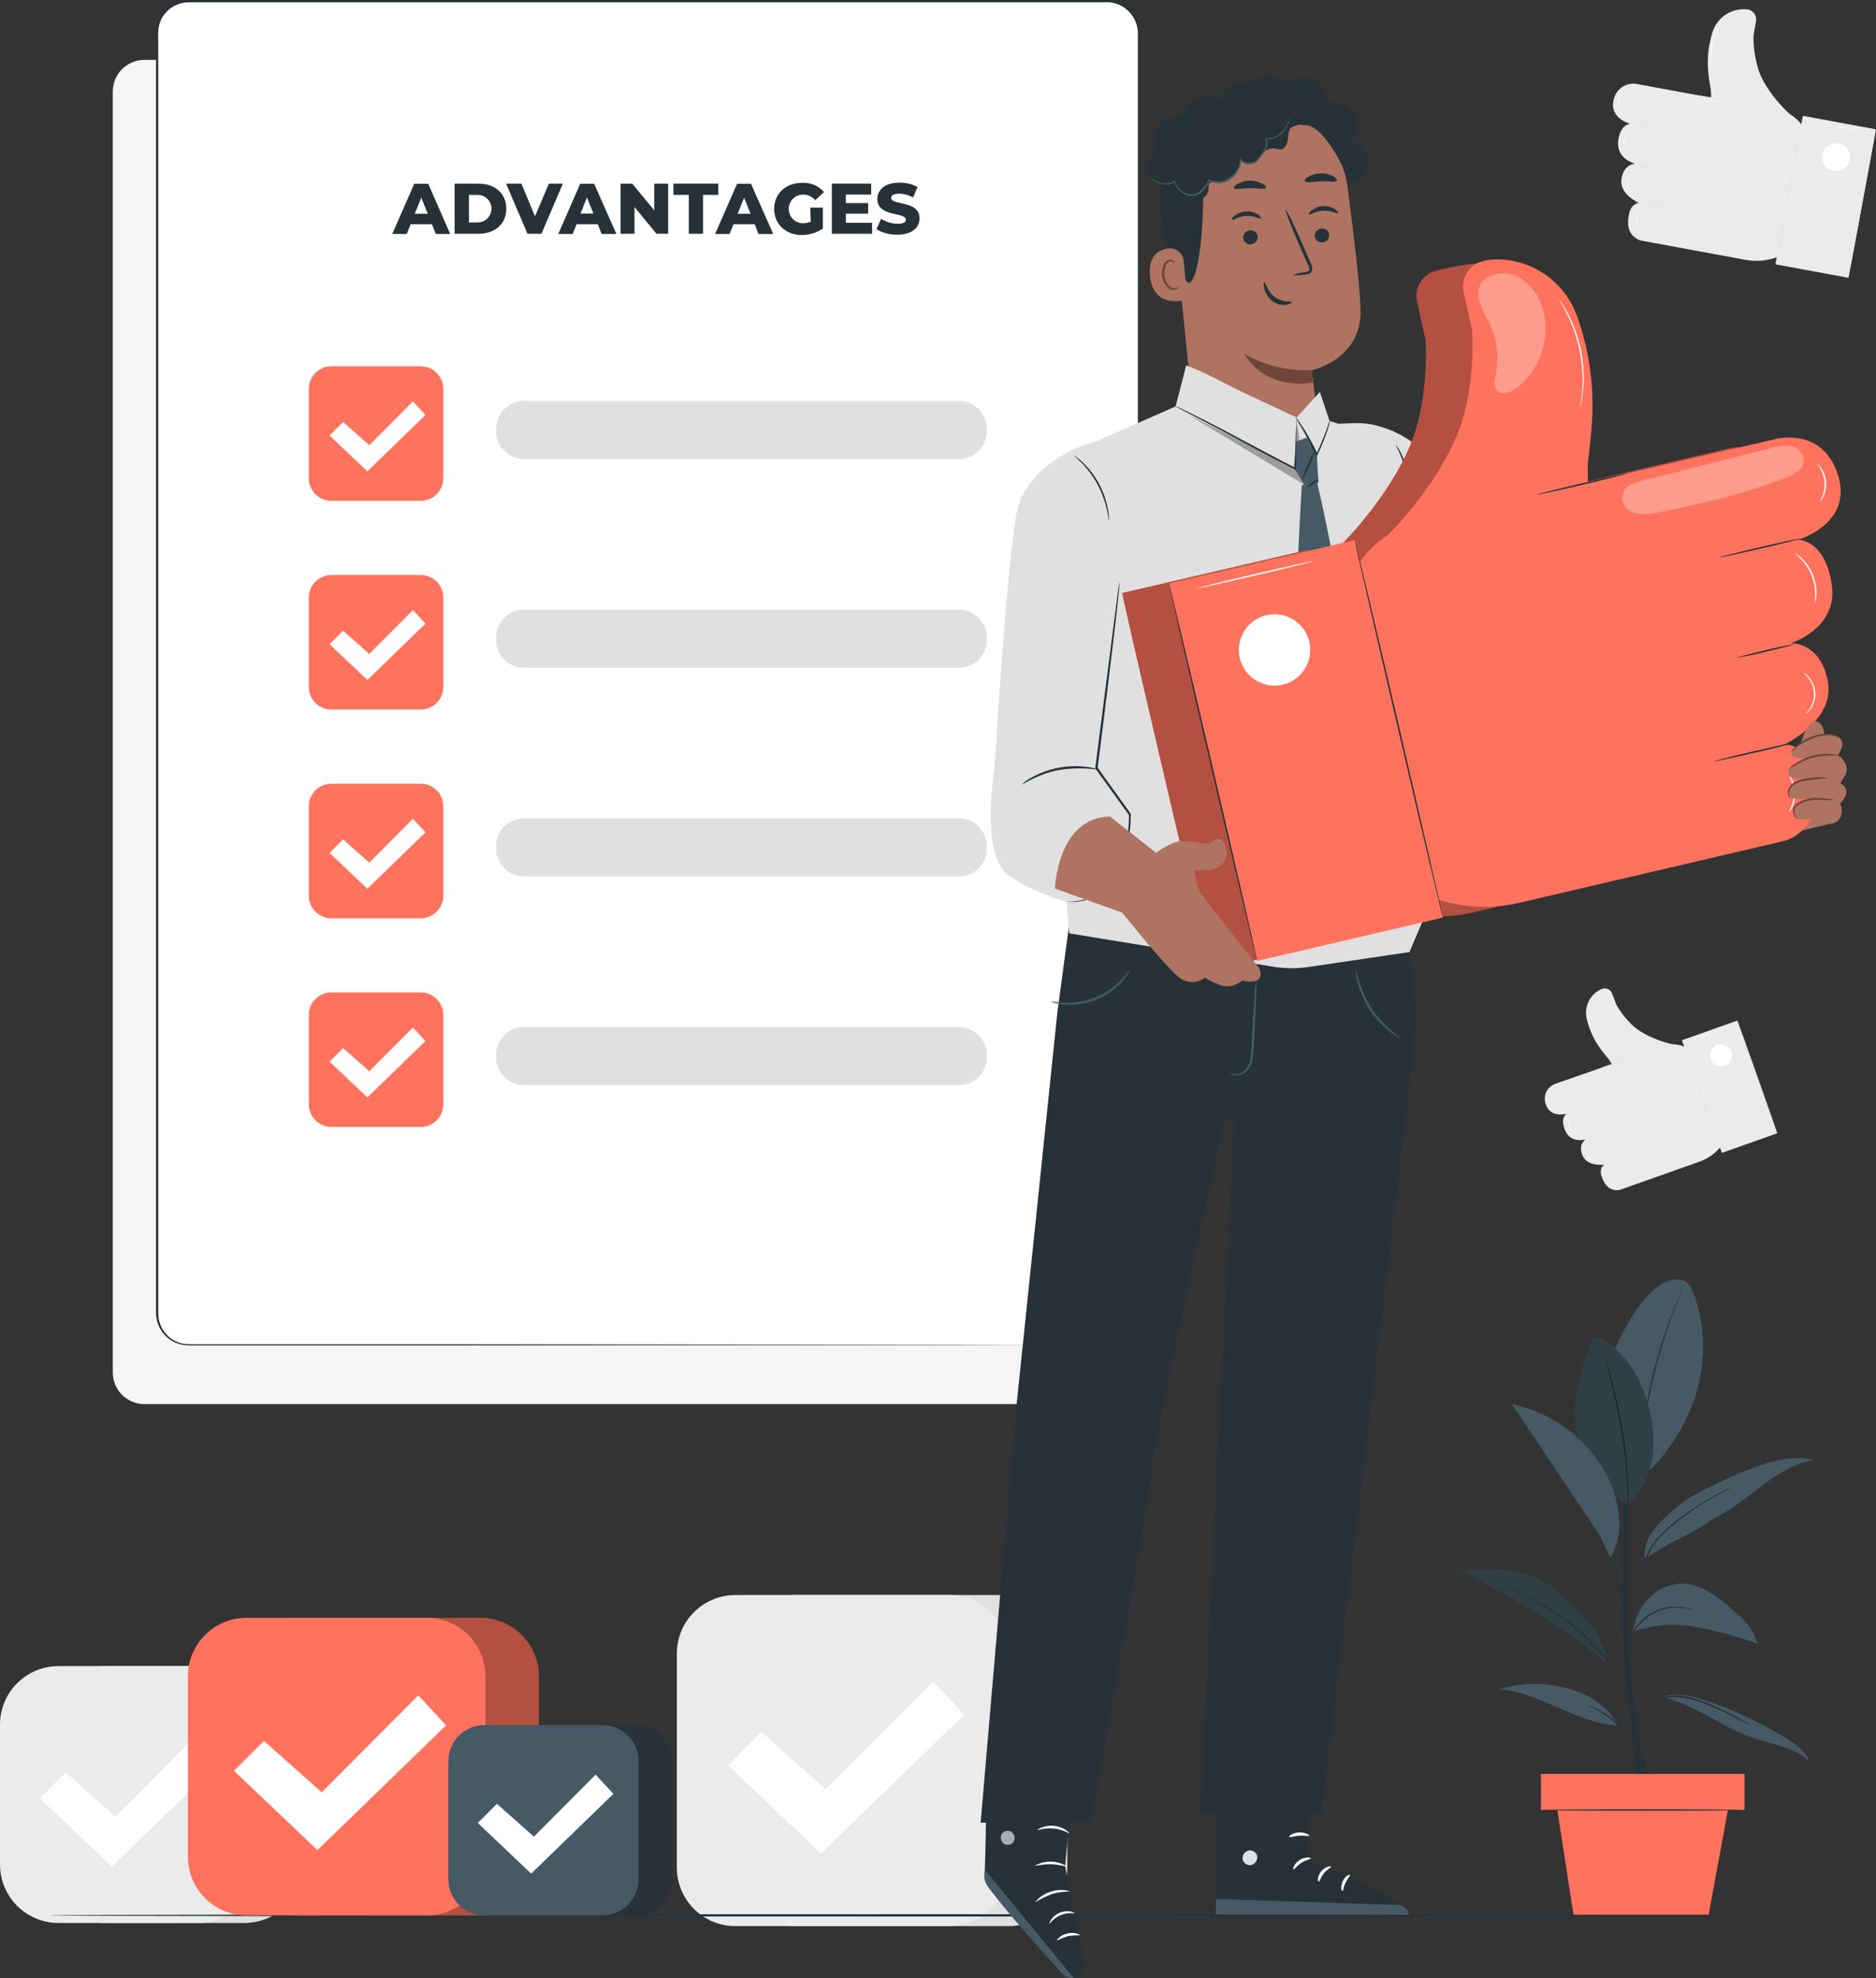 <svg width="202" height="213" viewBox="0 0 202 213" fill="none" xmlns="http://www.w3.org/2000/svg">
<rect x="0" y="0" width="202" height="213" fill="#333333" stroke="none"/>
<g clip-path="url(#clip0_3008_26382)">
<path d="M114.438 6.447H15.553C13.671 6.447 12.146 7.973 12.146 9.855V147.785C12.146 149.667 13.671 151.193 15.553 151.193H114.438C116.32 151.193 117.845 149.667 117.845 147.785V9.855C117.845 7.973 116.32 6.447 114.438 6.447Z" fill="#F5F5F5"/>
<path d="M194.706 15.067L194.905 16.075L192.917 26.845C192.21 27.362 191.404 27.73 190.55 27.925C189.695 28.121 188.81 28.14 187.948 27.98L176.683 25.898C176.683 25.898 174.894 25.5 175.391 23.176C175.391 23.176 175.48 21.95 176.531 21.865C176.531 21.865 174.349 20.98 174.591 19.299C174.832 17.619 176.072 17.637 176.072 17.637C176.072 17.637 174.027 17.122 174.236 15.228C174.444 13.335 175.556 13.335 175.556 13.335C175.556 13.335 173.19 12.757 173.772 10.655C173.84 10.377 173.962 10.115 174.132 9.885C174.302 9.654 174.516 9.46 174.762 9.313C175.008 9.166 175.28 9.069 175.564 9.028C175.847 8.987 176.136 9.003 176.413 9.074L184.426 10.551L191.445 11.834C192.251 11.983 192.993 12.371 193.575 12.947C194.156 13.524 194.551 14.263 194.706 15.067Z" fill="#EBEBEB"/>
<path d="M192.723 12.308C192.723 12.308 190.257 10.078 189.386 7.65C188.994 6.439 188.797 5.173 188.804 3.901C188.804 3.801 188.965 2.954 189.083 2.258C189.127 1.985 189.065 1.705 188.909 1.476C188.753 1.247 188.516 1.087 188.246 1.027C187.392 0.907 186.524 1.103 185.805 1.579C185.087 2.056 184.567 2.779 184.346 3.612C183.399 6.84 184.213 9.041 184.237 10.021L184.265 11.006L192.723 12.308Z" fill="#EBEBEB"/>
<path d="M191.18 28.463L199.046 29.916L202 13.927L194.135 12.473L191.18 28.463Z" fill="#EBEBEB"/>
<path d="M191.176 28.454C191.176 28.454 191.81 24.87 192.624 20.454C193.438 16.037 194.115 12.463 194.134 12.468C194.153 12.473 193.5 16.052 192.686 20.468C191.872 24.885 191.218 28.459 191.176 28.454Z" fill="#E0E0E0"/>
<path d="M199.047 29.907C199.047 29.907 199.676 26.324 200.467 21.912C201.257 17.5 201.958 13.917 201.977 13.922C201.996 13.927 201.347 17.505 200.528 21.922C199.71 26.338 199.061 29.912 199.047 29.907Z" fill="#E0E0E0"/>
<path d="M196.235 16.639C196.181 16.93 196.214 17.23 196.331 17.502C196.448 17.774 196.643 18.006 196.891 18.167C197.139 18.328 197.429 18.412 197.725 18.408C198.021 18.404 198.309 18.313 198.553 18.145C198.797 17.977 198.985 17.741 199.095 17.466C199.205 17.191 199.23 16.89 199.168 16.601C199.107 16.311 198.961 16.047 198.749 15.84C198.536 15.634 198.268 15.495 197.977 15.441C197.587 15.369 197.185 15.455 196.858 15.68C196.532 15.904 196.308 16.249 196.235 16.639Z" fill="white"/>
<path d="M182.58 10.206C182.58 10.206 183.446 10.334 184.502 10.533C185.557 10.732 186.395 10.897 186.395 10.916C186.395 10.935 185.529 10.788 184.473 10.594C183.418 10.4 182.575 10.225 182.58 10.206Z" fill="#E0E0E0"/>
<path d="M175.897 17.685C176.31 17.729 176.721 17.793 177.127 17.879C177.804 18.002 178.348 18.121 178.348 18.135C177.935 18.094 177.524 18.029 177.118 17.941C176.441 17.818 175.892 17.699 175.897 17.685Z" fill="#E0E0E0"/>
<path d="M175.409 13.254C175.409 13.254 176.19 13.368 177.151 13.543C178.112 13.718 178.888 13.879 178.883 13.893C178.879 13.908 178.098 13.785 177.142 13.605C176.185 13.425 175.404 13.278 175.409 13.254Z" fill="#E0E0E0"/>
<path d="M176.034 21.775C176.034 21.775 176.82 21.889 177.781 22.068C178.742 22.248 179.518 22.4 179.513 22.419C179.508 22.438 178.727 22.305 177.766 22.13C176.806 21.955 176.034 21.813 176.034 21.775Z" fill="#E0E0E0"/>
<path d="M195.903 13.254C195.903 13.254 197.006 13.425 198.365 13.676C199.723 13.927 200.816 14.149 200.816 14.149C200.816 14.149 199.709 13.974 198.355 13.723C197.001 13.472 195.899 13.283 195.903 13.254Z" fill="white"/>
<path d="M174.988 16.033C174.973 16.005 174.962 15.974 174.955 15.943C174.929 15.858 174.912 15.771 174.903 15.683C174.888 15.552 174.888 15.421 174.903 15.29C174.918 15.129 174.953 14.97 175.007 14.817C175.06 14.664 175.132 14.518 175.22 14.381C175.291 14.271 175.373 14.167 175.466 14.073C175.528 14.01 175.596 13.953 175.669 13.903C175.717 13.87 175.75 13.851 175.75 13.856C175.75 13.86 175.646 13.946 175.499 14.107C175.411 14.201 175.334 14.304 175.267 14.414C175.185 14.547 175.117 14.689 175.063 14.836C175.013 14.989 174.978 15.148 174.959 15.309C174.948 15.437 174.948 15.565 174.959 15.692C174.964 15.901 175.002 16.033 174.988 16.033Z" fill="white"/>
<path d="M174.576 11.768C174.509 11.715 174.454 11.647 174.416 11.569C174.319 11.384 174.27 11.177 174.274 10.968C174.278 10.758 174.334 10.553 174.439 10.372C174.48 10.294 174.536 10.226 174.605 10.173C174.605 10.173 174.548 10.253 174.477 10.391C174.391 10.572 174.343 10.768 174.335 10.968C174.334 11.167 174.376 11.364 174.458 11.546C174.52 11.688 174.581 11.763 174.576 11.768Z" fill="white"/>
<path d="M175.598 20.62C175.598 20.62 175.494 20.573 175.381 20.426C175.233 20.233 175.154 19.997 175.153 19.754C175.158 19.51 175.245 19.275 175.399 19.086C175.458 19.005 175.536 18.94 175.627 18.897C175.627 18.897 175.541 18.973 175.437 19.115C175.3 19.3 175.224 19.523 175.22 19.754C175.218 19.984 175.287 20.209 175.418 20.398C175.494 20.544 175.598 20.615 175.598 20.62Z" fill="white"/>
<path d="M176.474 24.714C176.41 24.654 176.359 24.582 176.323 24.501C176.23 24.308 176.182 24.096 176.181 23.881C176.18 23.666 176.229 23.454 176.323 23.261C176.357 23.18 176.407 23.106 176.469 23.044C176.437 23.124 176.401 23.203 176.361 23.28C176.281 23.471 176.24 23.675 176.24 23.881C176.24 24.088 176.281 24.292 176.361 24.483C176.427 24.615 176.484 24.71 176.474 24.714Z" fill="white"/>
<path d="M184.436 7.356C184.411 7.298 184.392 7.238 184.379 7.176C184.379 7.119 184.346 7.048 184.331 6.963C184.309 6.869 184.292 6.775 184.279 6.679C184.242 6.43 184.221 6.178 184.218 5.926C184.212 5.619 184.231 5.312 184.275 5.008C184.32 4.702 184.39 4.399 184.483 4.104C184.557 3.864 184.649 3.63 184.757 3.403C184.8 3.304 184.847 3.219 184.885 3.143C184.918 3.078 184.954 3.015 184.994 2.954C185.022 2.899 185.057 2.848 185.098 2.802C185.077 2.86 185.05 2.916 185.018 2.968C184.989 3.02 184.951 3.086 184.918 3.162C184.885 3.238 184.838 3.323 184.795 3.422C184.696 3.651 184.609 3.885 184.535 4.123C184.447 4.416 184.381 4.715 184.336 5.018C184.296 5.319 184.275 5.622 184.275 5.926C184.274 6.177 184.29 6.426 184.322 6.674C184.322 6.779 184.35 6.873 184.365 6.958C184.379 7.044 184.393 7.115 184.402 7.171C184.418 7.232 184.43 7.294 184.436 7.356Z" fill="white"/>
<path d="M182.528 113.555L183.062 114.166L185.959 122.336C185.68 122.971 185.274 123.542 184.766 124.015C184.258 124.487 183.659 124.85 183.006 125.082L174.458 128.111C174.458 128.111 173.071 128.547 172.493 126.753C172.493 126.753 172.067 125.877 172.758 125.408C172.758 125.408 170.908 125.664 170.392 124.414C169.876 123.165 170.747 122.691 170.747 122.691C170.747 122.691 169.142 123.165 168.537 121.745C167.931 120.325 168.693 119.922 168.693 119.922C168.693 119.922 166.833 120.467 166.407 118.791C166.343 118.573 166.322 118.345 166.347 118.12C166.372 117.894 166.442 117.676 166.552 117.478C166.662 117.28 166.811 117.105 166.989 116.965C167.167 116.825 167.371 116.721 167.59 116.661L173.705 114.526L179.035 112.632C179.642 112.419 180.3 112.393 180.923 112.557C181.546 112.722 182.105 113.07 182.528 113.555Z" fill="#EBEBEB"/>
<path d="M180.081 112.448C180.081 112.448 177.507 111.894 175.949 110.554C175.197 109.881 174.558 109.092 174.056 108.216C174.032 108.145 173.796 107.506 173.583 106.98C173.506 106.775 173.353 106.608 173.155 106.512C172.958 106.417 172.731 106.402 172.523 106.469C171.89 106.724 171.372 107.201 171.067 107.812C170.763 108.423 170.693 109.124 170.871 109.783C171.505 112.367 172.925 113.57 173.332 114.223L173.739 114.886L180.081 112.448Z" fill="#EBEBEB"/>
<path d="M185.402 124.143L191.371 122.027L187.071 109.896L181.102 112.012L185.402 124.143Z" fill="#EBEBEB"/>
<path d="M185.406 124.13C185.406 124.13 184.417 121.423 183.233 118.071C182.05 114.72 181.094 112.003 181.104 111.998C181.113 111.993 182.093 114.706 183.276 118.057C184.459 121.409 185.415 124.126 185.406 124.13Z" fill="#E0E0E0"/>
<path d="M191.374 122.01C191.374 122.01 190.39 119.288 189.201 115.975C188.013 112.661 187.062 109.906 187.076 109.901C187.091 109.897 188.061 112.609 189.249 115.96C190.437 119.312 191.388 122.01 191.374 122.01Z" fill="#E0E0E0"/>
<path d="M184.199 114.029C184.278 114.251 184.42 114.444 184.609 114.585C184.797 114.726 185.023 114.807 185.258 114.82C185.493 114.832 185.726 114.774 185.928 114.653C186.13 114.533 186.291 114.355 186.392 114.143C186.493 113.93 186.529 113.693 186.495 113.46C186.46 113.227 186.358 113.01 186.2 112.836C186.042 112.661 185.836 112.538 185.608 112.48C185.38 112.423 185.14 112.435 184.919 112.514C184.772 112.566 184.637 112.647 184.521 112.751C184.405 112.855 184.311 112.982 184.244 113.122C184.178 113.263 184.139 113.416 184.131 113.571C184.124 113.727 184.147 113.882 184.199 114.029Z" fill="white"/>
<path d="M172.285 115.028C172.285 115.028 172.929 114.777 173.733 114.493C174.538 114.209 175.191 113.986 175.191 114.019C175.191 114.053 174.552 114.27 173.771 114.554C172.99 114.838 172.285 115.028 172.285 115.028Z" fill="#E0E0E0"/>
<path d="M170.667 122.791C170.968 122.657 171.276 122.538 171.59 122.436C171.9 122.318 172.216 122.217 172.537 122.133C172.537 122.133 172.13 122.303 171.614 122.483C171.304 122.604 170.988 122.706 170.667 122.791Z" fill="#E0E0E0"/>
<path d="M168.584 119.951C168.584 119.951 169.166 119.719 169.89 119.478C170.614 119.236 171.216 119.004 171.22 119.033C171.225 119.061 170.638 119.265 169.909 119.506C169.18 119.747 168.584 119.965 168.584 119.951Z" fill="#E0E0E0"/>
<path d="M172.39 125.555C172.39 125.555 172.972 125.324 173.701 125.082C174.43 124.841 175.021 124.609 175.026 124.637C175.031 124.666 174.444 124.869 173.715 125.11C172.986 125.352 172.394 125.565 172.39 125.555Z" fill="#E0E0E0"/>
<path d="M182.637 111.842C182.637 111.842 183.46 111.525 184.487 111.161C185.514 110.796 186.381 110.507 186.381 110.521C186.381 110.536 185.552 110.843 184.525 111.208C183.498 111.572 182.641 111.856 182.637 111.842Z" fill="white"/>
<path d="M169.393 122.019L169.332 121.972C169.281 121.923 169.235 121.869 169.195 121.811C169.131 121.729 169.077 121.64 169.034 121.546C168.982 121.429 168.944 121.307 168.92 121.182C168.897 121.055 168.887 120.927 168.892 120.798C168.897 120.694 168.915 120.591 168.944 120.49C168.958 120.423 168.982 120.357 169.015 120.296C169.015 120.249 169.048 120.225 169.053 120.23C169.057 120.235 169.015 120.329 168.977 120.5C168.955 120.6 168.943 120.701 168.939 120.803C168.935 120.927 168.944 121.05 168.967 121.172C168.994 121.293 169.03 121.412 169.076 121.527C169.118 121.619 169.167 121.708 169.223 121.792C169.318 121.939 169.398 122.01 169.393 122.019Z" fill="white"/>
<path d="M167.42 119.26C167.353 119.247 167.288 119.221 167.231 119.184C167.093 119.093 166.978 118.972 166.895 118.829C166.817 118.683 166.776 118.521 166.776 118.356C166.772 118.288 166.783 118.22 166.809 118.157C166.809 118.157 166.809 118.237 166.809 118.356C166.819 118.514 166.864 118.667 166.942 118.805C167.017 118.945 167.124 119.065 167.254 119.156C167.311 119.187 167.367 119.222 167.42 119.26Z" fill="white"/>
<path d="M171.608 124.931C171.53 124.932 171.452 124.916 171.381 124.883C171.202 124.812 171.053 124.682 170.959 124.513C170.865 124.345 170.832 124.15 170.865 123.96C170.873 123.88 170.9 123.804 170.946 123.738C170.946 123.738 170.917 123.823 170.898 123.965C170.879 124.145 170.915 124.327 171.002 124.486C171.092 124.645 171.23 124.772 171.395 124.85C171.523 124.912 171.613 124.921 171.608 124.931Z" fill="white"/>
<path d="M173.847 127.382C173.778 127.366 173.714 127.335 173.658 127.292C173.515 127.2 173.397 127.075 173.312 126.928C173.227 126.783 173.177 126.622 173.165 126.455C173.151 126.387 173.151 126.318 173.165 126.251C173.17 126.319 173.17 126.387 173.165 126.455C173.185 126.621 173.238 126.782 173.322 126.928C173.405 127.067 173.514 127.189 173.643 127.288C173.776 127.335 173.847 127.373 173.847 127.382Z" fill="white"/>
<path d="M172.433 112.329L172.328 112.23C172.286 112.191 172.246 112.148 172.21 112.102C172.155 112.048 172.105 111.989 172.059 111.927C171.936 111.776 171.822 111.618 171.718 111.454C171.594 111.243 171.486 111.023 171.396 110.796C171.308 110.569 171.235 110.336 171.178 110.1C171.137 109.905 171.109 109.707 171.093 109.508C171.089 109.432 171.089 109.357 171.093 109.281C171.088 109.223 171.088 109.164 171.093 109.106C171.086 109.057 171.086 109.008 171.093 108.959C171.097 109.008 171.097 109.057 171.093 109.106C171.089 109.162 171.089 109.219 171.093 109.276C171.089 109.352 171.089 109.428 171.093 109.503C171.114 109.701 171.147 109.897 171.193 110.09C171.25 110.325 171.322 110.556 171.41 110.781C171.5 111.005 171.606 111.222 171.727 111.43C171.827 111.594 171.936 111.752 172.054 111.903C172.101 111.97 172.153 112.026 172.196 112.083L172.31 112.211C172.355 112.245 172.397 112.285 172.433 112.329Z" fill="white"/>
<path d="M108.625 171.751H85.579C82.1 171.751 79.279 174.572 79.279 178.051V201.1C79.279 204.579 82.1 207.4 85.579 207.4H108.625C112.104 207.4 114.924 204.579 114.924 201.1V178.051C114.924 174.572 112.104 171.751 108.625 171.751Z" fill="#E0E0E0"/>
<path d="M102.226 171.751H79.181C75.701 171.751 72.881 174.572 72.881 178.051V201.1C72.881 204.579 75.701 207.4 79.181 207.4H102.226C105.705 207.4 108.526 204.579 108.526 201.1V178.051C108.526 174.572 105.705 171.751 102.226 171.751Z" fill="#EBEBEB"/>
<path d="M78.394 190.089L81.987 186.501L88.912 192.655L100.475 181.043L103.811 184.636L88.4 199.58L78.394 190.089Z" fill="white"/>
<path d="M26.321 179.405H11.265C7.785 179.405 4.965 182.226 4.965 185.706V200.763C4.965 204.243 7.785 207.064 11.265 207.064H26.321C29.8 207.064 32.62 204.243 32.62 200.763V185.706C32.62 182.226 29.8 179.405 26.321 179.405Z" fill="#E0E0E0"/>
<path d="M21.356 179.405H6.3C2.821 179.405 0 182.226 0 185.706V200.763C0 204.243 2.821 207.064 6.3 207.064H21.356C24.835 207.064 27.656 204.243 27.656 200.763V185.706C27.656 182.226 24.835 179.405 21.356 179.405Z" fill="#EBEBEB"/>
<path d="M4.278 193.63L7.066 190.847L12.438 195.623L21.407 186.615L23.997 189.398L12.041 200.996L4.278 193.63Z" fill="white"/>
<path d="M195.502 206.245C195.502 206.316 152.904 206.368 100.413 206.368C47.923 206.368 5.315 206.316 5.315 206.245C5.315 206.174 47.885 206.122 100.413 206.122C152.941 206.122 195.502 206.179 195.502 206.245Z" fill="#263238"/>
<path d="M176.441 192.688C176.441 192.688 174.467 179.121 174.633 171.23C174.799 163.339 174.633 154.459 174.633 154.459H175.542C175.542 154.459 174.926 170.123 175.594 179.571C176.261 189.019 178.031 192.688 178.031 192.688H176.45" fill="#263238"/>
<path d="M182.32 139.198C182.176 138.718 181.886 138.294 181.491 137.986C180.914 137.617 180.157 137.768 179.513 137.986C176.768 138.956 174.33 144.078 173.223 146.772L176.867 159.079C183.451 152.968 184.592 144.954 182.32 139.198Z" fill="#455A64"/>
<path d="M181.278 138.483C181.266 138.537 181.247 138.59 181.222 138.639C181.179 138.757 181.118 138.909 181.047 139.089C180.886 139.477 180.663 140.036 180.393 140.736C179.854 142.133 179.172 144.083 178.562 146.279C177.951 148.476 177.53 150.506 177.274 151.96C177.142 152.693 177.047 153.29 176.981 153.706C176.952 153.9 176.924 154.057 176.905 154.18C176.899 154.236 176.886 154.292 176.867 154.345C176.862 154.29 176.862 154.235 176.867 154.18C176.867 154.052 176.896 153.891 176.915 153.706C176.962 153.29 177.042 152.689 177.161 151.95C177.48 150.025 177.907 148.119 178.439 146.241C178.967 144.36 179.599 142.51 180.332 140.698C180.611 140.002 180.853 139.444 181.028 139.065C181.113 138.89 181.179 138.743 181.236 138.63C181.243 138.579 181.258 138.53 181.278 138.483Z" fill="#263238"/>
<path d="M175.249 162.019C173.589 161.076 172.199 159.721 171.215 158.085C170.23 156.45 169.683 154.588 169.626 152.679C169.494 149.948 170.331 147.273 171.283 144.712C171.34 144.48 171.477 144.275 171.671 144.135C171.828 144.075 171.998 144.058 172.164 144.083C172.329 144.109 172.486 144.177 172.618 144.282C175.102 145.702 176.608 148.39 177.407 151.136C177.981 152.956 178.171 154.876 177.966 156.774C177.654 158.768 176.706 160.607 175.263 162.019" fill="#455A64"/>
<path d="M175.248 162.018C175.242 161.965 175.242 161.911 175.248 161.857C175.248 161.73 175.248 161.573 175.248 161.384C175.248 160.977 175.248 160.381 175.196 159.652C175.1 157.747 174.888 155.85 174.562 153.971C174.183 151.77 173.724 149.796 173.384 148.371L172.981 146.686C172.939 146.501 172.901 146.345 172.872 146.213C172.852 146.209 172.833 146.197 172.82 146.18C172.808 146.163 172.802 146.142 172.804 146.121C172.806 146.1 172.816 146.08 172.832 146.066C172.847 146.052 172.868 146.044 172.889 146.044C172.91 146.044 172.93 146.052 172.946 146.066C172.962 146.08 172.972 146.1 172.974 146.121C172.976 146.142 172.97 146.163 172.957 146.18C172.945 146.197 172.926 146.209 172.905 146.213C172.939 146.331 172.981 146.483 173.038 146.686C173.147 147.079 173.303 147.633 173.488 148.362C173.852 149.782 174.33 151.751 174.709 153.957C175.036 155.835 175.235 157.733 175.305 159.637C175.305 160.371 175.305 160.963 175.305 161.375V161.848C175.294 161.907 175.275 161.964 175.248 162.018Z" fill="#263238"/>
<g opacity="0.3">
<path d="M175.249 162.019C173.589 161.076 172.199 159.721 171.215 158.085C170.23 156.45 169.683 154.588 169.626 152.679C169.494 149.948 170.331 147.273 171.283 144.712C171.34 144.48 171.477 144.275 171.671 144.135C171.828 144.075 171.998 144.058 172.164 144.083C172.329 144.109 172.486 144.177 172.618 144.282C175.102 145.702 176.608 148.39 177.407 151.136C177.981 152.956 178.171 154.876 177.966 156.774C177.654 158.768 176.706 160.607 175.263 162.019" fill="black"/>
</g>
<path d="M179.102 182.775C182.467 183.514 185.255 185.89 188.483 187.036C190.631 187.803 193.06 188.072 194.773 189.573C194.361 188.532 193.386 187.84 192.439 187.249C189.761 185.58 186.903 184.22 183.92 183.192C182.391 182.662 180.734 182.222 179.187 182.657" fill="#455A64"/>
<path d="M174.24 185.772C170.028 185.706 165.588 182.118 161.395 181.905C165.787 180.485 172.068 181.644 174.24 185.772Z" fill="#455A64"/>
<path d="M175.888 175.666C178.058 174.949 180.374 174.786 182.623 175.193C184.86 175.605 187.059 176.204 189.197 176.982C188.98 175.519 187.777 174.421 186.684 173.446C185.87 172.687 184.985 172.007 184.043 171.415C183.093 170.824 181.995 170.515 180.876 170.525C180.206 170.569 179.551 170.748 178.951 171.05C178.351 171.353 177.818 171.773 177.383 172.286C176.53 173.214 176.005 174.396 175.888 175.652" fill="#455A64"/>
<path d="M167.24 171.012C164.585 168.75 160.571 168.972 157.083 169.048C162.684 171.722 167.967 175.015 172.835 178.866C172.977 176.399 170.591 173.872 167.24 171.012Z" fill="#455A64"/>
<g opacity="0.3">
<path d="M167.24 171.012C164.585 168.75 160.571 168.972 157.083 169.048C162.684 171.722 167.967 175.015 172.835 178.866C172.977 176.399 170.591 173.872 167.24 171.012Z" fill="black"/>
</g>
<path d="M177.081 167.888C178.373 166.991 179.736 166.199 181.156 165.522C182.552 164.887 183.854 163.879 185.203 163.155C186.954 162.208 188.469 160.892 190.073 159.718C191.678 158.544 193.438 157.489 195.403 157.176C193.786 156.888 192.124 156.983 190.551 157.456C188.986 157.929 187.459 158.523 185.984 159.231C183.915 160.177 181.809 161.124 180.119 162.634C178.43 164.144 176.901 165.64 177.081 167.903" fill="#455A64"/>
<path d="M188.407 185.772C188.36 185.76 188.316 185.741 188.275 185.715L187.905 185.526C187.588 185.355 187.134 185.104 186.561 184.816C186.277 184.669 185.96 184.513 185.615 184.342C185.269 184.172 184.909 184.006 184.521 183.841C183.684 183.465 182.816 183.163 181.927 182.936C181.046 182.691 180.117 182.668 179.225 182.87C178.834 182.953 178.451 183.067 178.079 183.211C177.757 183.339 177.448 183.497 177.156 183.684C176.729 183.949 176.338 184.267 175.992 184.631C175.751 184.891 175.628 185.052 175.618 185.043C175.637 184.998 175.663 184.957 175.694 184.92C175.772 184.806 175.857 184.697 175.949 184.593C176.282 184.204 176.668 183.863 177.095 183.58C177.394 183.384 177.711 183.216 178.042 183.078C178.418 182.928 178.806 182.808 179.201 182.719C180.114 182.506 181.066 182.526 181.97 182.775C182.868 183.004 183.745 183.313 184.587 183.699C184.976 183.874 185.34 184.044 185.681 184.215C186.022 184.385 186.334 184.546 186.627 184.688C187.195 184.986 187.645 185.251 187.953 185.436L188.308 185.654C188.346 185.688 188.38 185.728 188.407 185.772Z" fill="#263238"/>
<path d="M171.098 183.666C171.19 183.68 171.279 183.707 171.363 183.746C171.599 183.829 171.828 183.928 172.049 184.044C172.786 184.416 173.464 184.894 174.061 185.464C174.655 186.039 175.163 186.697 175.566 187.419C175.688 187.637 175.797 187.861 175.892 188.091C175.933 188.174 175.963 188.262 175.982 188.352C175.959 188.352 175.798 188.006 175.476 187.471C175.052 186.778 174.541 186.142 173.957 185.578C173.366 185.017 172.708 184.532 171.997 184.134C171.448 183.855 171.088 183.708 171.098 183.666Z" fill="#263238"/>
<path d="M161.773 170.799C161.836 170.811 161.896 170.83 161.953 170.856L162.46 171.036L163.26 171.329C163.567 171.443 163.908 171.614 164.287 171.803C166.264 172.715 168.109 173.89 169.772 175.296C170.679 176.078 171.533 176.919 172.328 177.815C172.973 178.55 173.579 179.318 174.146 180.115C174.619 180.797 174.993 181.365 175.244 181.758L175.528 182.231C175.567 182.28 175.598 182.334 175.623 182.392C175.578 182.347 175.538 182.298 175.504 182.245C175.433 182.146 175.324 182.004 175.192 181.81C174.927 181.426 174.548 180.863 174.061 180.196C173.573 179.528 172.953 178.776 172.229 177.928C171.431 177.041 170.577 176.207 169.673 175.429C168.019 174.02 166.194 172.827 164.239 171.879C163.861 171.703 163.529 171.528 163.222 171.405L162.436 171.088L161.939 170.885C161.881 170.863 161.825 170.835 161.773 170.799Z" fill="#263238"/>
<path d="M182.225 173.299C182.112 173.295 181.999 173.281 181.889 173.257L181.501 173.181C181.354 173.152 181.179 173.152 180.985 173.133C179.984 173.046 178.98 173.245 178.088 173.706C177.601 173.96 177.157 174.289 176.772 174.681C176.452 174.997 176.167 175.348 175.925 175.727C175.706 176.082 175.513 176.452 175.348 176.835C175.359 176.723 175.388 176.612 175.433 176.509C175.537 176.217 175.672 175.938 175.835 175.675C176.068 175.279 176.349 174.913 176.673 174.587C177.062 174.175 177.518 173.832 178.022 173.574C178.935 173.097 179.971 172.907 180.994 173.029C181.169 173.043 181.343 173.066 181.515 173.1L181.903 173.195C182.014 173.216 182.122 173.251 182.225 173.299Z" fill="#263238"/>
<path d="M186.443 160.158C186.392 160.196 186.338 160.229 186.282 160.258L185.808 160.513C185.397 160.736 184.81 161.058 184.095 161.46C183.38 161.862 182.547 162.407 181.658 163.05C180.683 163.729 179.771 164.493 178.931 165.332C178.497 165.762 178.121 166.247 177.814 166.776C177.54 167.306 177.275 167.817 177.033 168.31C176.597 169.177 176.206 170.066 175.864 170.975C175.635 171.594 175.444 172.226 175.291 172.868C175.187 173.341 175.145 173.573 175.131 173.573C175.123 173.512 175.123 173.45 175.131 173.389C175.131 173.266 175.168 173.086 175.216 172.859C175.349 172.216 175.526 171.583 175.746 170.965C176.076 170.048 176.458 169.15 176.891 168.276C177.128 167.803 177.393 167.268 177.668 166.738C177.977 166.195 178.359 165.696 178.803 165.256C179.649 164.409 180.571 163.642 181.558 162.965C182.457 162.331 183.305 161.815 184.024 161.398C184.744 160.982 185.345 160.674 185.761 160.452L186.234 160.22C186.302 160.193 186.372 160.173 186.443 160.158Z" fill="#263238"/>
<path d="M174.652 172.915C174.609 172.801 174.581 172.682 174.567 172.56C174.52 172.305 174.458 171.978 174.382 171.59C174.179 170.521 173.913 169.466 173.587 168.428C173.245 167.394 172.843 166.381 172.385 165.394C172.219 165.039 172.082 164.736 171.973 164.494C171.916 164.385 171.87 164.271 171.836 164.153C171.909 164.251 171.973 164.356 172.025 164.466C172.139 164.674 172.295 164.972 172.499 165.351C173.492 167.305 174.169 169.405 174.505 171.571C174.572 171.983 174.619 172.319 174.643 172.556C174.659 172.675 174.662 172.795 174.652 172.915Z" fill="#263238"/>
<path d="M174.321 163.311C174.191 161.715 173.725 160.165 172.954 158.762C171.912 156.834 170.462 155.156 168.704 153.848C166.946 152.54 164.923 151.632 162.777 151.188L172.196 165.233L173.413 167.737C174.186 166.398 174.505 164.846 174.321 163.311Z" fill="#455A64"/>
<path d="M187.839 191.012H165.93V194.894H187.839V191.012Z" fill="#FF725E"/>
<path d="M167.566 194.122L169.431 206.174H183.976L186.201 194.122H167.566Z" fill="#FF725E"/>
<path d="M187.824 194.898C187.824 194.941 182.883 194.974 176.792 194.974C170.7 194.974 165.754 194.941 165.754 194.898C165.754 194.856 170.691 194.823 176.792 194.823C182.893 194.823 187.824 194.856 187.824 194.898Z" fill="#263238"/>
<path d="M51.724 174.208H32.29C28.811 174.208 25.99 177.028 25.99 180.508V199.944C25.99 203.424 28.811 206.245 32.29 206.245H51.724C55.203 206.245 58.024 203.424 58.024 199.944V180.508C58.024 177.028 55.203 174.208 51.724 174.208Z" fill="#FF725E"/>
<g opacity="0.3">
<path d="M51.724 174.208H32.29C28.811 174.208 25.99 177.028 25.99 180.508V199.944C25.99 203.424 28.811 206.245 32.29 206.245H51.724C55.203 206.245 58.024 203.424 58.024 199.944V180.508C58.024 177.028 55.203 174.208 51.724 174.208Z" fill="black"/>
</g>
<path d="M45.968 174.208H26.534C23.055 174.208 20.234 177.028 20.234 180.508V199.944C20.234 203.424 23.055 206.245 26.534 206.245H45.968C49.448 206.245 52.268 203.424 52.268 199.944V180.508C52.268 177.028 49.448 174.208 45.968 174.208Z" fill="#FF725E"/>
<path d="M25.194 190.685L28.422 187.462L34.642 192.991L45.036 182.558L48.032 185.786L34.182 199.215L25.194 190.685Z" fill="white"/>
<path d="M68.546 185.753H55.846C53.695 185.753 51.951 187.497 51.951 189.649V202.349C51.951 204.501 53.695 206.245 55.846 206.245H68.546C70.697 206.245 72.441 204.501 72.441 202.349V189.649C72.441 187.497 70.697 185.753 68.546 185.753Z" fill="#263238"/>
<path d="M64.868 185.753H52.169C50.017 185.753 48.273 187.497 48.273 189.649V202.349C48.273 204.501 50.017 206.245 52.169 206.245H64.868C67.019 206.245 68.763 204.501 68.763 202.349V189.649C68.763 187.497 67.019 185.753 64.868 185.753Z" fill="#455A64"/>
<path d="M51.444 196.295L53.508 194.231L57.489 197.767L64.134 191.092L66.051 193.161L57.195 201.748L51.444 196.295Z" fill="white"/>
<path d="M119.189 0.123H20.304C18.422 0.123 16.896 1.649 16.896 3.531V141.46C16.896 143.343 18.422 144.869 20.304 144.869H119.189C121.071 144.869 122.596 143.343 122.596 141.46V3.531C122.596 1.649 121.071 0.123 119.189 0.123Z" fill="white"/>
<path d="M119.194 144.85C119.62 144.839 120.041 144.754 120.439 144.599C120.926 144.407 121.36 144.102 121.707 143.709C122.194 143.168 122.493 142.484 122.559 141.759C122.583 138.469 122.559 133.603 122.559 127.34C122.559 114.81 122.535 96.685 122.521 74.29C122.521 63.09 122.521 50.825 122.521 37.656C122.521 31.073 122.521 24.271 122.521 17.249C122.521 13.743 122.521 10.185 122.521 6.575V3.882C122.584 2.988 122.295 2.104 121.716 1.42C121.43 1.079 121.078 0.8 120.681 0.598C120.284 0.396 119.851 0.277 119.407 0.246C118.503 0.246 117.57 0.246 116.647 0.246H20.319C19.802 0.247 19.294 0.369 18.832 0.601C18.372 0.834 17.971 1.171 17.664 1.586C17.353 2.004 17.15 2.491 17.072 3.006C17.026 3.522 17.015 4.041 17.039 4.559V10.887C17.039 15.11 17.039 19.301 17.039 23.46V48.042C17.039 64.16 17.039 79.705 17.039 94.512C17.039 109.319 17.039 123.387 17.039 136.561V141.456C17.044 142.246 17.331 143.008 17.848 143.605C18.356 144.2 19.062 144.592 19.836 144.708C20.224 144.751 20.615 144.765 21.005 144.75H29.132H46.706L99.745 144.788L114.167 144.812L99.745 144.835L46.706 144.873H29.132H20.967C20.566 144.888 20.164 144.872 19.765 144.826C18.946 144.703 18.198 144.29 17.659 143.662C17.11 143.028 16.804 142.219 16.797 141.38V136.58C16.797 123.411 16.797 109.338 16.797 94.531C16.797 79.724 16.797 64.179 16.797 48.061V23.479C16.797 19.32 16.797 15.129 16.797 10.906V4.559C16.782 4.021 16.799 3.484 16.849 2.949C16.93 2.398 17.141 1.873 17.465 1.42C17.796 0.979 18.224 0.621 18.717 0.375C19.21 0.128 19.754 0 20.305 0L116.647 0C117.594 0 118.488 0 119.421 0C119.895 0.03 120.358 0.155 120.782 0.369C121.205 0.583 121.581 0.881 121.887 1.245C122.493 1.975 122.79 2.912 122.715 3.858C122.715 4.767 122.715 5.671 122.715 6.57V17.268C122.715 24.284 122.715 31.086 122.715 37.675C122.715 50.844 122.715 63.109 122.715 74.309C122.715 96.704 122.687 114.829 122.677 127.359C122.677 133.621 122.677 138.483 122.639 141.782C122.568 142.516 122.261 143.207 121.764 143.751C121.412 144.147 120.97 144.452 120.476 144.641C120.173 144.758 119.854 144.832 119.53 144.859L119.194 144.85Z" fill="#263238"/>
<path d="M103.266 43.171H56.409C54.762 43.171 53.427 44.506 53.427 46.153V46.442C53.427 48.089 54.762 49.424 56.409 49.424H103.266C104.913 49.424 106.248 48.089 106.248 46.442V46.153C106.248 44.506 104.913 43.171 103.266 43.171Z" fill="#E0E0E0"/>
<path d="M45.3 39.445H35.683C34.339 39.445 33.25 40.535 33.25 41.878V51.497C33.25 52.841 34.339 53.93 35.683 53.93H45.3C46.644 53.93 47.733 52.841 47.733 51.497V41.878C47.733 40.535 46.644 39.445 45.3 39.445Z" fill="#FF725E"/>
<path d="M35.488 46.897L36.946 45.438L39.762 47.938L44.462 43.223L45.816 44.681L39.554 50.754L35.488 46.897Z" fill="white"/>
<path d="M103.266 65.647H56.409C54.762 65.647 53.427 66.982 53.427 68.629V68.917C53.427 70.564 54.762 71.9 56.409 71.9H103.266C104.913 71.9 106.248 70.564 106.248 68.917V68.629C106.248 66.982 104.913 65.647 103.266 65.647Z" fill="#E0E0E0"/>
<path d="M45.3 61.916H35.683C34.339 61.916 33.25 63.005 33.25 64.349V73.968C33.25 75.312 34.339 76.401 35.683 76.401H45.3C46.644 76.401 47.733 75.312 47.733 73.968V64.349C47.733 63.005 46.644 61.916 45.3 61.916Z" fill="#FF725E"/>
<path d="M35.488 69.371L36.946 67.909L39.762 70.413L44.462 65.693L45.816 67.151L39.554 73.225L35.488 69.371Z" fill="white"/>
<path d="M103.266 88.117H56.409C54.762 88.117 53.427 89.452 53.427 91.099V91.388C53.427 93.035 54.762 94.37 56.409 94.37H103.266C104.913 94.37 106.248 93.035 106.248 91.388V91.099C106.248 89.452 104.913 88.117 103.266 88.117Z" fill="#E0E0E0"/>
<path d="M45.3 84.392H35.683C34.339 84.392 33.25 85.481 33.25 86.825V96.444C33.25 97.787 34.339 98.877 35.683 98.877H45.3C46.644 98.877 47.733 97.787 47.733 96.444V86.825C47.733 85.481 46.644 84.392 45.3 84.392Z" fill="#FF725E"/>
<path d="M35.488 91.842L36.946 90.384L39.762 92.884L44.462 88.169L45.816 89.627L39.554 95.7L35.488 91.842Z" fill="white"/>
<path d="M103.266 110.592H56.409C54.762 110.592 53.427 111.927 53.427 113.574V113.863C53.427 115.51 54.762 116.845 56.409 116.845H103.266C104.913 116.845 106.248 115.51 106.248 113.863V113.574C106.248 111.927 104.913 110.592 103.266 110.592Z" fill="#E0E0E0"/>
<path d="M45.3 106.862H35.683C34.339 106.862 33.25 107.952 33.25 109.295V118.914C33.25 120.258 34.339 121.347 35.683 121.347H45.3C46.644 121.347 47.733 120.258 47.733 118.914V109.295C47.733 107.952 46.644 106.862 45.3 106.862Z" fill="#FF725E"/>
<path d="M35.488 114.318L36.946 112.855L39.762 115.359L44.462 110.64L45.816 112.098L39.554 118.171L35.488 114.318Z" fill="white"/>
<path d="M46.503 24.142H44.221L43.795 25.193H42.238L44.605 19.791H46.11L48.477 25.193H46.929L46.503 24.142ZM46.058 23.015L45.362 21.287L44.666 23.015H46.058Z" fill="#263238"/>
<path d="M48.949 19.773H51.5C53.289 19.773 54.515 20.814 54.515 22.471C54.515 24.127 53.289 25.174 51.5 25.174H48.949V19.773ZM51.439 23.952C51.633 23.952 51.826 23.914 52.006 23.84C52.185 23.765 52.349 23.656 52.486 23.518C52.624 23.381 52.733 23.217 52.807 23.038C52.882 22.858 52.92 22.665 52.92 22.471C52.92 22.276 52.882 22.083 52.807 21.904C52.733 21.724 52.624 21.561 52.486 21.423C52.349 21.285 52.185 21.176 52.006 21.102C51.826 21.027 51.633 20.989 51.439 20.989H50.492V23.952H51.439Z" fill="#263238"/>
<path d="M60.607 19.773L58.298 25.174H56.797L54.492 19.773H56.139L57.607 23.29L59.102 19.773H60.607Z" fill="#263238"/>
<path d="M64.37 24.142H62.089L61.663 25.193H60.11L62.477 19.791H63.977L66.372 25.193H64.782L64.37 24.142ZM63.897 22.996L63.201 21.268L62.505 22.996H63.897Z" fill="#263238"/>
<path d="M71.943 19.773V25.174H70.688L68.322 22.296V25.174H66.826V19.773H68.08L70.447 22.651V19.773H71.943Z" fill="#263238"/>
<path d="M74.167 20.984H72.511V19.773H77.343V20.984H75.696V25.174H74.167V20.984Z" fill="#263238"/>
<path d="M81.263 24.142H78.981L78.555 25.193H76.998L79.365 19.791H80.865L83.255 25.193H81.67L81.263 24.142ZM80.818 23.015L80.122 21.287L79.426 23.015H80.818Z" fill="#263238"/>
<path d="M87.25 22.357H88.599V24.615C87.93 25.068 87.14 25.309 86.332 25.306C84.609 25.306 83.355 24.137 83.355 22.494C83.355 20.852 84.609 19.687 86.36 19.687C86.804 19.663 87.247 19.739 87.657 19.91C88.067 20.082 88.432 20.344 88.727 20.676L87.78 21.557C87.62 21.365 87.419 21.211 87.193 21.106C86.966 21.002 86.719 20.948 86.469 20.951C86.06 20.951 85.667 21.113 85.378 21.403C85.088 21.692 84.926 22.085 84.926 22.494C84.926 22.903 85.088 23.296 85.378 23.585C85.667 23.875 86.06 24.037 86.469 24.037C86.754 24.04 87.037 23.981 87.297 23.862L87.25 22.357Z" fill="#263238"/>
<path d="M93.905 23.99V25.174H89.569V19.773H93.805V20.951H91.079V21.865H93.479V23.006H91.079V23.99H93.905Z" fill="#263238"/>
<path d="M94.373 24.686L94.875 23.559C95.407 23.899 96.023 24.085 96.654 24.094C97.289 24.094 97.535 23.915 97.535 23.654C97.535 22.797 94.468 23.422 94.468 21.415C94.468 20.468 95.253 19.664 96.834 19.664C97.517 19.652 98.192 19.815 98.794 20.137L98.32 21.268C97.864 21.007 97.35 20.864 96.825 20.852C96.186 20.852 95.954 21.07 95.954 21.325C95.954 22.149 99.016 21.533 99.016 23.522C99.016 24.468 98.231 25.268 96.626 25.268C95.835 25.287 95.055 25.085 94.373 24.686Z" fill="#263238"/>
<path d="M141.212 189.526L140.805 200.233C140.805 200.233 151.53 204.233 151.649 206.217L130.899 206.174L130.847 189.498L141.212 189.526Z" fill="#263238"/>
<path d="M134.392 199.286C134.195 199.346 134.027 199.475 133.919 199.649C133.811 199.823 133.771 200.031 133.805 200.233C133.857 200.434 133.985 200.607 134.161 200.717C134.337 200.827 134.548 200.866 134.751 200.825C134.963 200.76 135.143 200.619 135.256 200.429C135.37 200.24 135.409 200.015 135.367 199.798C135.29 199.593 135.136 199.425 134.939 199.331C134.741 199.236 134.514 199.222 134.306 199.291" fill="#E0E0E0"/>
<path d="M130.898 206.155L130.96 204.475L150.839 205.142C150.839 205.142 151.762 205.549 151.658 206.198L130.898 206.155Z" fill="#455A64"/>
<path d="M141.141 200.11C141.141 200.209 140.63 200.257 140.133 200.583C139.636 200.91 139.366 201.336 139.272 201.293C139.177 201.251 139.333 200.669 139.944 200.285C140.554 199.902 141.165 200.015 141.141 200.11Z" fill="white"/>
<path d="M143.314 201.015C143.314 201.114 142.897 201.284 142.552 201.71C142.206 202.136 142.107 202.6 141.993 202.6C141.88 202.6 141.828 202.023 142.268 201.497C142.708 200.972 143.314 200.915 143.314 201.015Z" fill="white"/>
<path d="M144.544 203.622C144.454 203.622 144.312 203.149 144.573 202.581C144.833 202.013 145.311 201.805 145.354 201.89C145.396 201.975 145.103 202.273 144.88 202.733C144.658 203.192 144.644 203.613 144.544 203.622Z" fill="white"/>
<path d="M140.962 197.663C140.919 197.753 140.455 197.616 139.883 197.663C139.31 197.71 138.865 197.881 138.813 197.791C138.761 197.701 139.187 197.346 139.864 197.317C140.54 197.289 141.014 197.582 140.962 197.663Z" fill="white"/>
<path d="M115.814 188.073L114.688 200.962L116.742 211.414C116.777 211.593 116.775 211.777 116.736 211.954C116.697 212.132 116.622 212.3 116.516 212.447C116.409 212.595 116.274 212.719 116.117 212.811C115.96 212.904 115.787 212.963 115.606 212.986C115.396 213.013 115.184 212.989 114.985 212.917C114.787 212.844 114.608 212.725 114.465 212.569C112.615 210.553 105.851 203.102 105.988 202.155C106.145 201.067 106.268 188.48 106.268 188.48L115.814 188.073Z" fill="#263238"/>
<path d="M115.606 212.986L106.022 201.294L105.989 201.838C105.958 202.311 106.095 202.779 106.377 203.159C107.134 204.177 109.292 206.946 114.423 212.57C114.57 212.73 114.755 212.852 114.96 212.925C115.166 212.998 115.386 213.019 115.602 212.986H115.606Z" fill="#455A64"/>
<g opacity="0.6">
<path d="M108.961 197.298C109.112 197.425 109.21 197.602 109.238 197.797C109.266 197.992 109.221 198.19 109.113 198.354C108.992 198.511 108.815 198.616 108.62 198.646C108.424 198.676 108.224 198.629 108.062 198.515C107.903 198.379 107.801 198.189 107.774 197.982C107.747 197.775 107.797 197.565 107.915 197.393C108.059 197.244 108.255 197.157 108.462 197.148C108.669 197.139 108.871 197.21 109.027 197.346" fill="white"/>
</g>
<path d="M113.017 207.154C113.324 206.739 113.737 206.416 114.213 206.218C114.689 206.02 115.21 205.956 115.72 206.032C115.72 206.004 115.573 205.89 115.275 205.828C114.881 205.759 114.475 205.805 114.106 205.961C113.735 206.111 113.416 206.366 113.188 206.695C113.017 206.95 112.984 207.14 113.017 207.154Z" fill="white"/>
<path d="M113.826 208.943C114.208 208.76 114.602 208.601 115.005 208.47C115.427 208.415 115.852 208.388 116.278 208.39C116.316 208.323 115.715 208.011 114.939 208.191C114.162 208.371 113.76 208.906 113.826 208.943Z" fill="white"/>
<path d="M111.445 204.83C112.012 204.495 112.604 204.206 113.215 203.964C114.247 203.623 115.151 203.722 115.161 203.637C114.492 203.46 113.787 203.479 113.129 203.69C112.47 203.901 111.886 204.297 111.445 204.83Z" fill="white"/>
<path d="M111.46 200.882C111.488 200.962 112.222 200.707 113.154 200.735C114.087 200.763 114.806 201.029 114.839 200.953C114.334 200.639 113.754 200.466 113.159 200.454C112.565 200.441 111.978 200.589 111.46 200.882Z" fill="white"/>
<path d="M111.701 197.09C112.266 196.901 112.865 196.833 113.458 196.892C114.051 196.95 114.625 197.134 115.142 197.431C115.166 197.403 115.033 197.232 114.749 197.043C114.369 196.798 113.936 196.649 113.486 196.607C113.036 196.561 112.581 196.623 112.16 196.787C111.838 196.92 111.701 197.057 111.701 197.09Z" fill="white"/>
<path d="M113.476 196.167C113.525 196.014 113.541 195.853 113.524 195.694C113.51 195.242 113.407 194.798 113.221 194.387C113.107 194.077 112.896 193.811 112.62 193.63C112.523 193.578 112.413 193.559 112.304 193.573C112.195 193.587 112.094 193.635 112.014 193.71C111.866 193.863 111.78 194.066 111.772 194.278C111.777 194.714 111.932 195.134 112.211 195.468C112.489 195.803 112.874 196.031 113.301 196.115C113.726 196.186 114.162 196.129 114.554 195.951C114.946 195.773 115.276 195.482 115.502 195.116C115.558 195.023 115.594 194.92 115.607 194.812C115.62 194.704 115.61 194.595 115.578 194.491C115.534 194.39 115.459 194.306 115.363 194.25C115.268 194.195 115.157 194.172 115.048 194.184C114.728 194.235 114.426 194.367 114.172 194.567C113.805 194.826 113.484 195.146 113.226 195.514C113.12 195.641 113.042 195.79 112.998 195.949C113.364 195.485 113.797 195.077 114.281 194.738C114.51 194.569 114.776 194.459 115.057 194.416C115.117 194.409 115.178 194.422 115.23 194.453C115.282 194.483 115.323 194.53 115.346 194.586C115.362 194.655 115.364 194.727 115.351 194.798C115.338 194.868 115.31 194.934 115.27 194.993C115.067 195.298 114.781 195.539 114.445 195.688C114.11 195.837 113.74 195.889 113.377 195.836C113.016 195.766 112.689 195.576 112.449 195.296C112.209 195.017 112.071 194.665 112.056 194.297C112.058 194.148 112.112 194.004 112.208 193.89C112.252 193.848 112.308 193.822 112.368 193.813C112.429 193.805 112.49 193.815 112.544 193.843C112.777 193.997 112.957 194.218 113.06 194.477C113.296 195.012 113.437 195.584 113.476 196.167Z" fill="white"/>
<path d="M151.204 99.435C152.203 103.866 152.541 108.42 152.207 112.95C151.985 115.818 142.296 195.258 142.296 195.258H129.214L132.891 120.599L131.822 120.831C131.822 120.831 124.679 152.674 124.097 157.829C123.572 162.464 117.551 196.129 117.551 196.129L105.591 196.267L109.41 151.737L113.855 109.006L115.526 96.566L151.204 99.435Z" fill="#263238"/>
<path d="M132.418 115.529C132.418 115.529 132.418 115.567 132.503 115.619C132.597 115.691 132.705 115.743 132.82 115.771C133.036 115.817 133.259 115.814 133.473 115.763C133.688 115.712 133.888 115.615 134.06 115.477C134.306 115.265 134.507 115.007 134.652 114.717C134.798 114.427 134.884 114.111 134.908 113.787C135.002 113.077 135.016 112.31 135.069 111.501C135.158 109.887 135.22 108.424 135.258 107.364C135.303 106.792 135.303 106.217 135.258 105.646C135.157 106.21 135.097 106.781 135.078 107.354C134.998 108.41 134.903 109.873 134.813 111.487C134.761 112.292 134.751 113.073 134.676 113.754C134.648 114.355 134.388 114.922 133.952 115.335C133.8 115.466 133.622 115.563 133.431 115.622C133.24 115.681 133.038 115.699 132.839 115.676C132.695 115.639 132.554 115.59 132.418 115.529Z" fill="#455A64"/>
<path d="M113.173 107.852C113.286 107.917 113.409 107.962 113.537 107.984C113.881 108.069 114.231 108.128 114.583 108.159C115.758 108.259 116.939 108.082 118.032 107.642C119.126 107.202 120.1 106.512 120.878 105.627C121.112 105.362 121.324 105.078 121.513 104.779C121.591 104.675 121.649 104.556 121.683 104.429C121.65 104.405 121.356 104.874 120.736 105.508C119.945 106.334 118.987 106.981 117.926 107.407C116.865 107.833 115.726 108.028 114.583 107.979C113.717 107.927 113.182 107.809 113.173 107.852Z" fill="#455A64"/>
<path d="M145.992 104.529C145.989 104.973 146.056 105.416 146.191 105.84C146.747 107.935 147.978 109.789 149.694 111.113C150.033 111.4 150.415 111.633 150.825 111.804C150.886 111.738 149.078 110.706 147.715 108.623C146.352 106.54 146.077 104.5 145.992 104.529Z" fill="#455A64"/>
<path d="M185.95 82.048L188.955 83L194.408 79.984L197.503 88.604L190.082 90.37L184.459 89.75L185.95 82.048Z" fill="#AE7461"/>
<path d="M151.033 47.445C151.033 47.445 154.1 49.287 156.642 55.545C161.631 67.852 164.764 74.479 164.764 74.479L187.677 81.712L185.845 90.886C185.845 90.886 162.625 87.648 159.515 86.484C155.255 84.888 152.103 76.496 152.103 76.496L151.033 47.445Z" fill="#E0E0E0"/>
<path d="M144.739 19.881C145.332 19.913 145.915 19.725 146.378 19.353C146.841 18.981 147.151 18.452 147.248 17.866C147.346 17.28 147.223 16.679 146.905 16.178C146.587 15.676 146.096 15.309 145.524 15.148C145.873 14.751 146.088 14.254 146.139 13.729C146.19 13.203 146.074 12.674 145.809 12.218C145.543 11.761 145.14 11.4 144.658 11.185C144.175 10.97 143.637 10.912 143.12 11.02C143.071 10.502 142.889 10.006 142.592 9.579C142.294 9.153 141.892 8.811 141.423 8.586C140.954 8.362 140.434 8.262 139.916 8.298C139.397 8.334 138.896 8.504 138.463 8.79C137.854 8.343 137.113 8.113 136.358 8.136C135.603 8.159 134.878 8.434 134.297 8.918C133.786 8.849 133.266 8.945 132.814 9.194C132.362 9.443 132.002 9.83 131.787 10.299C131.572 10.768 131.514 11.294 131.621 11.799C131.727 12.304 131.994 12.761 132.381 13.103" fill="#263238"/>
<path d="M133.9 11.309L134.43 11.28C137.004 11.152 139.532 11.999 141.51 13.65C143.489 15.302 144.773 17.638 145.108 20.194C145.752 25.121 146.4 30.579 146.499 33.235C146.708 38.735 141.25 39.862 141.25 39.862L142.041 46.447L128.679 46.697L126.313 22.797C125.537 17.117 128.197 11.924 133.9 11.309Z" fill="#AE7461"/>
<path d="M141.292 39.852C138.739 39.982 136.202 39.374 133.984 38.101C133.984 38.101 135.878 41.978 141.34 41.206L141.292 39.852Z" fill="#6F4439"/>
<path d="M143.129 25.268C143.141 25.473 143.072 25.674 142.938 25.829C142.803 25.984 142.614 26.08 142.409 26.097C142.31 26.109 142.209 26.102 142.113 26.075C142.016 26.048 141.926 26.002 141.848 25.94C141.77 25.878 141.704 25.801 141.656 25.713C141.608 25.625 141.577 25.529 141.567 25.429C141.56 25.228 141.63 25.032 141.763 24.881C141.896 24.729 142.081 24.634 142.282 24.615C142.38 24.602 142.48 24.608 142.577 24.634C142.673 24.66 142.763 24.704 142.841 24.765C142.92 24.826 142.986 24.901 143.036 24.988C143.085 25.074 143.117 25.17 143.129 25.268Z" fill="#263238"/>
<path d="M144.057 22.944C143.967 23.048 143.352 22.641 142.505 22.684C141.658 22.727 141.061 23.157 140.966 23.081C140.872 23.006 141.009 22.85 141.269 22.637C141.622 22.365 142.051 22.21 142.495 22.192C142.935 22.169 143.371 22.287 143.74 22.528C144.005 22.722 144.105 22.892 144.057 22.944Z" fill="#263238"/>
<path d="M135.424 25.477C135.436 25.682 135.367 25.884 135.233 26.039C135.099 26.195 134.909 26.292 134.704 26.31C134.605 26.322 134.504 26.315 134.408 26.288C134.312 26.261 134.222 26.215 134.143 26.153C134.065 26.091 133.999 26.014 133.951 25.926C133.903 25.838 133.873 25.742 133.862 25.642C133.849 25.438 133.916 25.236 134.05 25.08C134.183 24.924 134.372 24.827 134.577 24.809C134.676 24.797 134.777 24.804 134.874 24.831C134.971 24.858 135.061 24.904 135.14 24.966C135.219 25.028 135.284 25.105 135.333 25.193C135.382 25.28 135.413 25.377 135.424 25.477Z" fill="#263238"/>
<path d="M135.765 23.512C135.67 23.621 135.055 23.209 134.208 23.252C133.36 23.294 132.788 23.749 132.669 23.654C132.551 23.559 132.712 23.418 132.972 23.209C133.325 22.938 133.753 22.783 134.198 22.764C134.638 22.741 135.073 22.857 135.443 23.096C135.713 23.285 135.807 23.465 135.765 23.512Z" fill="#263238"/>
<path d="M139.154 29.628C139.591 29.464 140.047 29.357 140.512 29.311C140.73 29.278 140.929 29.226 140.985 29.074C140.991 28.851 140.928 28.631 140.806 28.445C140.578 27.929 140.332 27.394 140.086 26.83C139.087 24.535 138.349 22.646 138.444 22.608C138.538 22.57 139.423 24.393 140.422 26.688C140.668 27.256 140.895 27.796 141.118 28.312C141.266 28.566 141.32 28.865 141.269 29.155C141.243 29.232 141.199 29.302 141.14 29.36C141.082 29.417 141.011 29.46 140.933 29.486C140.815 29.523 140.693 29.546 140.569 29.557C140.102 29.639 139.627 29.663 139.154 29.628Z" fill="#263238"/>
<path d="M136.314 20.227C136.214 20.445 135.481 20.251 134.586 20.265C133.692 20.279 132.949 20.464 132.859 20.265C132.816 20.161 132.967 19.962 133.28 19.791C133.683 19.565 134.138 19.446 134.6 19.446C135.059 19.437 135.512 19.551 135.911 19.777C136.238 19.924 136.38 20.123 136.314 20.227Z" fill="#263238"/>
<path d="M143.925 19.455C143.759 19.659 143.049 19.493 142.211 19.526C141.374 19.559 140.668 19.73 140.498 19.526C140.422 19.431 140.522 19.233 140.825 19.053C141.242 18.806 141.717 18.674 142.202 18.669C142.684 18.649 143.163 18.759 143.589 18.986C143.887 19.166 144 19.36 143.925 19.455Z" fill="#263238"/>
<path d="M144.454 17.699C144.454 17.699 142.831 14.329 141.141 13.609C139.082 12.733 138.33 14.982 136.384 14.556C134.439 14.13 132.479 13.278 130.596 14.859C128.532 16.582 129.592 17.671 129.583 20.118C129.535 30.059 127.869 32.899 127.126 28.288C127.046 27.782 125.607 27.446 125.29 25.297C124.878 22.518 124.603 19.143 125.129 17.112C125.574 15.413 126.468 14.21 128.115 12.852C130.714 10.707 134.42 10.485 136.947 10.608C139.475 10.731 144.468 13.377 144.454 17.699Z" fill="#263238"/>
<path d="M127.458 28.104C127.441 27.903 127.384 27.707 127.289 27.529C127.194 27.351 127.065 27.194 126.908 27.067C126.75 26.941 126.569 26.847 126.375 26.793C126.181 26.738 125.978 26.724 125.778 26.75C124.755 26.897 123.643 27.536 123.818 29.652C124.126 33.406 127.827 32.322 127.827 32.213C127.827 32.104 127.6 29.675 127.458 28.104Z" fill="#AE7461"/>
<path d="M126.895 30.868C126.895 30.868 126.834 30.92 126.725 30.977C126.579 31.055 126.41 31.073 126.251 31.029C125.844 30.915 125.461 30.314 125.385 29.637C125.35 29.317 125.388 28.994 125.494 28.691C125.519 28.57 125.573 28.458 125.651 28.364C125.73 28.27 125.83 28.197 125.944 28.151C126.017 28.125 126.096 28.125 126.169 28.152C126.242 28.179 126.303 28.23 126.341 28.298C126.403 28.397 126.384 28.477 126.403 28.482C126.422 28.487 126.479 28.411 126.436 28.26C126.411 28.167 126.352 28.088 126.27 28.037C126.216 28.002 126.156 27.977 126.093 27.966C126.029 27.954 125.964 27.956 125.901 27.971C125.75 28.014 125.612 28.094 125.501 28.205C125.39 28.316 125.31 28.454 125.267 28.605C125.132 28.943 125.083 29.309 125.125 29.67C125.21 30.428 125.655 31.09 126.209 31.213C126.312 31.235 126.419 31.233 126.521 31.208C126.624 31.182 126.719 31.134 126.8 31.067C126.895 30.958 126.909 30.873 126.895 30.868Z" fill="#6F4439"/>
<path d="M127.169 20.828C127.648 21.18 128.208 21.406 128.797 21.486C129.095 21.516 129.393 21.436 129.636 21.262C129.879 21.087 130.05 20.831 130.118 20.539C130.146 20.279 130.071 19.976 130.231 19.768C130.392 19.559 130.804 19.574 131.121 19.588C132.219 19.649 133.436 18.381 133.663 17.302C133.816 17.498 134.038 17.629 134.284 17.668C134.531 17.707 134.782 17.65 134.988 17.51C135.319 17.278 135.607 16.992 135.84 16.663C135.977 16.451 136.163 16.276 136.382 16.154C136.602 16.031 136.848 15.963 137.099 15.957C137.368 16.033 137.644 16.079 137.923 16.094C138.396 16.028 138.628 15.437 138.675 14.944C138.723 14.452 138.756 13.874 139.149 13.586C139.542 13.297 140.034 13.439 140.488 13.482C140.943 13.524 141.529 13.392 141.624 12.942C141.638 12.822 141.627 12.7 141.592 12.585C141.557 12.469 141.499 12.362 141.421 12.27C141.093 11.83 140.626 11.513 140.096 11.372C139.566 11.23 139.004 11.271 138.5 11.489C138.28 10.876 137.884 10.343 137.362 9.954C136.84 9.566 136.215 9.339 135.566 9.303C134.916 9.268 134.27 9.424 133.709 9.753C133.147 10.081 132.695 10.568 132.409 11.152C131.991 10.811 131.498 10.575 130.97 10.465C130.442 10.354 129.895 10.373 129.376 10.519C128.857 10.665 128.381 10.934 127.987 11.303C127.594 11.672 127.296 12.13 127.117 12.639C126.651 12.54 126.166 12.581 125.723 12.756C125.28 12.931 124.898 13.233 124.625 13.623C124.352 14.014 124.2 14.476 124.188 14.953C124.175 15.429 124.304 15.899 124.556 16.303C124.216 16.494 123.93 16.767 123.724 17.098C123.518 17.429 123.399 17.807 123.378 18.196C123.406 18.973 124.201 19.711 124.94 19.47C124.812 19.783 124.807 20.132 124.925 20.449C125.042 20.766 125.275 21.027 125.576 21.181C125.877 21.334 126.225 21.369 126.551 21.279C126.877 21.188 127.156 20.978 127.335 20.691" fill="#263238"/>
<path d="M138.864 12.582C138.864 12.582 138.864 12.606 138.864 12.653C138.864 12.7 138.864 12.767 138.864 12.852C138.824 13.109 138.744 13.358 138.628 13.59C138.44 13.962 138.169 14.286 137.837 14.537C137.397 14.864 136.862 15.039 136.313 15.034L136.375 14.949C136.504 15.286 136.496 15.66 136.351 15.99C136.198 16.332 135.997 16.651 135.755 16.937C135.639 17.11 135.504 17.268 135.352 17.41C135.182 17.54 134.982 17.627 134.77 17.661C134.55 17.705 134.323 17.693 134.108 17.628C133.894 17.563 133.698 17.446 133.54 17.287L133.677 17.24C133.644 17.633 133.529 18.015 133.34 18.361C133.151 18.708 132.892 19.011 132.579 19.252C132.235 19.536 131.808 19.702 131.362 19.725C130.943 19.727 130.527 19.657 130.132 19.517L130.231 19.47C130.059 19.934 129.773 20.348 129.398 20.672C129.229 20.834 129.025 20.956 128.803 21.029C128.58 21.102 128.343 21.124 128.111 21.093C127.712 21.029 127.34 20.848 127.043 20.575C126.745 20.302 126.534 19.947 126.435 19.555L126.52 19.588C126.135 19.819 125.682 19.91 125.238 19.843C124.908 19.798 124.594 19.677 124.32 19.488C124.148 19.367 123.998 19.218 123.875 19.048C123.833 18.989 123.798 18.925 123.771 18.859C123.929 19.075 124.125 19.26 124.348 19.408C124.619 19.582 124.927 19.692 125.247 19.73C125.667 19.783 126.093 19.692 126.454 19.47L126.525 19.427V19.503C126.623 19.867 126.825 20.195 127.105 20.447C127.386 20.699 127.733 20.864 128.106 20.923C128.318 20.947 128.533 20.924 128.735 20.855C128.937 20.786 129.122 20.673 129.275 20.525C129.63 20.224 129.906 19.84 130.08 19.408L130.103 19.337H130.174C130.554 19.467 130.952 19.534 131.353 19.536C131.764 19.513 132.156 19.361 132.475 19.1C132.77 18.874 133.015 18.589 133.193 18.263C133.372 17.937 133.48 17.577 133.511 17.207V17.027L133.634 17.16C133.775 17.299 133.948 17.402 134.138 17.46C134.327 17.517 134.528 17.528 134.723 17.491C134.911 17.461 135.09 17.386 135.244 17.273C135.383 17.144 135.508 17.002 135.618 16.847C135.857 16.573 136.054 16.265 136.204 15.934C136.34 15.635 136.352 15.294 136.238 14.987L136.204 14.902H136.299C136.822 14.907 137.332 14.74 137.752 14.428C138.078 14.198 138.347 13.897 138.538 13.548C138.703 13.248 138.813 12.921 138.864 12.582Z" fill="#455A64"/>
<path d="M139.101 32.525C139.073 32.388 138.154 32.625 137.302 32.014C136.45 31.403 136.289 30.404 136.162 30.428C136.034 30.452 136.039 30.693 136.138 31.11C136.269 31.648 136.588 32.121 137.037 32.445C137.467 32.759 138.002 32.891 138.528 32.814C138.921 32.748 139.12 32.587 139.101 32.525Z" fill="#263238"/>
<path d="M161.399 67.284C161.314 66.986 156.42 53.665 154.858 50.749C152.993 47.261 149.064 45.718 146.627 45.566C144.189 45.414 118.11 47.493 118.11 47.493C118.11 47.493 110.328 49.23 109.335 55.942C108.189 63.653 107.19 81.314 107.19 81.314L119.061 75.232L120.599 71.355L145.16 76.837L151.161 67.966L161.399 67.284Z" fill="#E0E0E0"/>
<path d="M116.396 48.255L126.582 43.763L127.723 39.37L139.626 44.969L142.116 42.219L143.157 45.32L145.765 46.172L151.857 56.884V79.715L153.087 99.406L151.767 102.517L140.881 104.126C139.688 104.299 138.476 104.299 137.283 104.126L115.137 100.505L114.564 93.996L116.931 76.065L116.396 48.255Z" fill="#E0E0E0"/>
<path d="M127.723 39.37C127.723 39.37 129.053 39.753 132.456 41.575C135.812 43.36 139.626 44.969 139.626 44.969L139.338 50.342L126.672 44.023" fill="#E0E0E0"/>
<path d="M142.107 42.238L139.617 44.989L140.947 50.745L143.167 45.542" fill="#E0E0E0"/>
<g opacity="0.3">
<path d="M139.665 45.585C139.773 45.665 140.464 52.212 140.464 52.212L127.794 44.562L139.343 50.361L139.665 45.585Z" fill="black"/>
</g>
<path d="M139.574 70.058C139.385 65.04 140.175 52.236 140.175 52.236L141.832 51.971C143.942 61.084 145.366 70.342 146.092 79.667C146.565 85.821 146.565 92.988 146.565 92.988L143.252 100.117L139.579 93.016C139.579 93.016 139.806 76.169 139.574 70.058Z" fill="#455A64"/>
<path d="M115.635 49.031C115.635 49.031 115.98 49.339 116.491 49.869C117.159 50.558 117.729 51.335 118.186 52.179C118.637 53.026 118.971 53.931 119.18 54.868C119.341 55.592 119.374 56.047 119.407 56.047C119.424 55.938 119.424 55.828 119.407 55.72C119.389 55.426 119.353 55.133 119.298 54.844C118.946 52.912 117.994 51.139 116.577 49.779C116.365 49.574 116.14 49.383 115.905 49.206C115.824 49.135 115.733 49.076 115.635 49.031Z" fill="#263238"/>
<path d="M139.574 47.559L140.71 47.114L141.785 48.96L141.974 51.985L140.464 52.227L139.328 50.361L139.574 47.559Z" fill="#455A64"/>
<path d="M151.828 56.562C151.781 56.562 151.738 63.109 151.738 71.189C151.738 79.27 151.781 85.821 151.828 85.821C151.876 85.821 151.913 79.27 151.913 71.189C151.913 63.109 151.876 56.562 151.828 56.562Z" fill="#263238"/>
<path d="M139.494 44.97C139.494 44.97 139.74 45.391 140.143 46.063C140.661 46.938 141.135 47.839 141.563 48.762L141.686 49.017L141.761 49.188L141.842 49.022C142.27 48.146 142.637 47.241 142.94 46.314C143.049 45.964 143.129 45.68 143.177 45.486C143.208 45.385 143.228 45.28 143.233 45.173C143.078 45.534 142.943 45.902 142.826 46.276C142.58 46.963 142.211 47.9 141.723 48.922H141.88L141.761 48.662C141.325 47.733 140.825 46.834 140.266 45.974C140.053 45.642 139.868 45.382 139.736 45.207C139.603 45.032 139.508 44.937 139.494 44.97Z" fill="#263238"/>
<path d="M126.582 43.763C126.635 43.805 126.694 43.84 126.757 43.867L127.268 44.137L129.162 45.117C130.757 45.945 132.948 47.128 135.362 48.43C136.834 49.216 138.23 49.945 139.447 50.551L139.556 50.608V50.48C139.556 48.908 139.584 47.578 139.593 46.617C139.593 46.167 139.593 45.803 139.593 45.528C139.605 45.401 139.605 45.273 139.593 45.145C139.575 45.272 139.565 45.4 139.565 45.528C139.565 45.803 139.541 46.167 139.522 46.617C139.499 47.564 139.461 48.903 139.423 50.48L139.537 50.409C138.325 49.793 136.933 49.06 135.461 48.274C133.043 46.982 130.847 45.817 129.237 45.012C128.433 44.61 127.775 44.293 127.32 44.066L126.79 43.824C126.724 43.795 126.654 43.775 126.582 43.763Z" fill="#263238"/>
<path d="M150.3 47.9C150.271 47.9 150.47 48.255 150.726 48.847C151.06 49.593 151.305 50.376 151.454 51.18C151.6 51.986 151.651 52.806 151.606 53.623C151.565 53.961 151.541 54.3 151.535 54.641C151.572 54.556 151.598 54.467 151.611 54.376C151.666 54.131 151.706 53.882 151.729 53.632C151.901 51.956 151.592 50.265 150.839 48.757C150.728 48.531 150.604 48.313 150.465 48.103C150.42 48.028 150.364 47.96 150.3 47.9Z" fill="#263238"/>
<path d="M140.739 52.425C140.767 52.463 141.056 52.331 141.383 52.122C141.709 51.914 141.955 51.715 141.932 51.649C141.908 51.583 141.619 51.744 141.288 51.952C140.957 52.16 140.715 52.383 140.739 52.425Z" fill="#263238"/>
<path d="M140.194 51.687C140.505 51.205 140.764 50.69 140.966 50.153C141.223 49.641 141.426 49.103 141.572 48.548C141.265 49.033 141.009 49.547 140.805 50.082C140.549 50.596 140.345 51.133 140.194 51.687Z" fill="#263238"/>
<path d="M114.31 49.381C114.31 49.381 110.381 52.221 109.894 53.765C109.406 55.308 107.314 80.699 106.95 83.715C106.585 86.73 106.211 92.377 108.545 94.219C110.878 96.06 115.905 97.437 115.905 97.437L120.548 87.838L118.087 82.687L120.548 63.417L114.31 49.381Z" fill="#E0E0E0"/>
<path d="M114.782 97.102C114.865 97.09 114.95 97.09 115.033 97.102C115.199 97.102 115.44 97.102 115.757 97.054C116.656 96.967 117.519 96.654 118.266 96.145C119.377 95.319 120.212 94.175 120.661 92.865C121.265 91.21 121.573 89.462 121.57 87.7V87.767L117.963 82.777L117.934 82.74V82.688C117.934 82.56 117.972 82.422 117.987 82.285C118.682 76.879 119.312 71.99 119.766 68.42C119.993 66.664 120.183 65.239 120.311 64.222C120.377 63.748 120.424 63.365 120.462 63.081C120.472 62.947 120.491 62.814 120.519 62.683C120.524 62.718 120.524 62.753 120.519 62.787C120.519 62.853 120.519 62.953 120.519 63.086C120.519 63.37 120.462 63.753 120.419 64.231C120.32 65.23 120.159 66.669 119.946 68.444C119.53 71.994 118.928 76.898 118.237 82.314C118.237 82.456 118.204 82.593 118.185 82.721L118.162 82.631L121.759 87.634V87.663V87.7C121.758 89.488 121.438 91.261 120.812 92.936C120.334 94.268 119.463 95.424 118.313 96.249C117.879 96.546 117.399 96.77 116.893 96.912L116.571 97.002L116.268 97.054C116.094 97.089 115.916 97.11 115.738 97.116C115.496 97.134 115.252 97.134 115.009 97.116L114.782 97.102Z" fill="#263238"/>
<path d="M110.04 84.463C110.344 84.168 110.692 83.922 111.072 83.734C112.869 82.719 114.947 82.315 116.993 82.583C117.415 82.613 117.829 82.712 118.219 82.877C116.805 82.675 115.368 82.691 113.959 82.924C111.659 83.36 110.078 84.543 110.04 84.463Z" fill="#263238"/>
<path d="M140.839 59.209C140.839 59.209 141.061 60.051 141.421 61.537C142.224 60.379 143.253 59.393 144.445 58.64C144.445 58.64 150.509 52.619 152.444 46.286C153.864 41.689 153.5 36.601 153.5 36.601C153.443 36.359 152.97 34.201 152.582 32.435C152.431 31.738 152.556 31.01 152.929 30.403C153.302 29.795 153.894 29.355 154.584 29.174C157.589 28.364 165.74 26.778 167.605 32.25C170.392 40.416 165.886 49.235 165.934 51.758C165.934 52.231 165.934 52.619 165.957 52.936C168.324 52.383 170.217 51.99 170.217 52.023L185.903 48.359C185.903 48.359 191.086 46.792 192.86 52.103C194.635 57.414 188.601 59.204 188.601 59.204C188.601 59.204 191.441 59.081 192.203 63.937C192.965 68.794 187.791 70.337 187.791 70.337C187.791 70.337 190.967 70.134 191.786 74.418C192.586 78.588 187.408 81.102 187.129 81.229C187.539 81.108 187.956 81.013 188.378 80.945C188.069 81.059 187.753 81.151 187.432 81.22C189.85 81.528 190.2 84.406 190.2 84.406C191.758 90.308 187.214 91.549 187.214 91.549L158.56 98.256C155.705 98.919 152.726 98.812 149.926 97.944C150.201 99.16 150.348 99.837 150.338 99.837L130.331 104.509C130.289 104.509 128.13 95.426 125.508 84.202C122.886 72.979 120.775 63.871 120.841 63.847L140.839 59.209Z" fill="#FF725E"/>
<g opacity="0.3">
<path d="M140.839 59.209C140.839 59.209 141.061 60.051 141.421 61.537C142.224 60.379 143.253 59.393 144.445 58.64C144.445 58.64 150.509 52.619 152.444 46.286C153.864 41.689 153.5 36.601 153.5 36.601C153.443 36.359 152.97 34.201 152.582 32.435C152.431 31.738 152.556 31.01 152.929 30.403C153.302 29.795 153.894 29.355 154.584 29.174C157.589 28.364 165.74 26.778 167.605 32.25C170.392 40.416 165.886 49.235 165.934 51.758C165.934 52.231 165.934 52.619 165.957 52.936C168.324 52.383 170.217 51.99 170.217 52.023L185.903 48.359C185.903 48.359 191.086 46.792 192.86 52.103C194.635 57.414 188.601 59.204 188.601 59.204C188.601 59.204 191.441 59.081 192.203 63.937C192.965 68.794 187.791 70.337 187.791 70.337C187.791 70.337 190.967 70.134 191.786 74.418C192.586 78.588 187.408 81.102 187.129 81.229C187.539 81.108 187.956 81.013 188.378 80.945C188.069 81.059 187.753 81.151 187.432 81.22C189.85 81.528 190.2 84.406 190.2 84.406C191.758 90.308 187.214 91.549 187.214 91.549L158.56 98.256C155.705 98.919 152.726 98.812 149.926 97.944C150.201 99.16 150.348 99.837 150.338 99.837L130.331 104.509C130.289 104.509 128.13 95.426 125.508 84.202C122.886 72.979 120.775 63.871 120.841 63.847L140.839 59.209Z" fill="black"/>
</g>
<path d="M144.706 64.908L144.317 67.507L150.712 94.895C152.587 96.139 154.696 96.986 156.909 97.385C159.123 97.784 161.395 97.726 163.586 97.215L192.226 90.526C192.226 90.526 196.77 89.286 195.213 83.383C195.213 83.383 194.839 80.249 192.131 80.164C192.131 80.164 197.626 77.627 196.808 73.343C195.989 69.059 192.808 69.263 192.808 69.263C192.808 69.263 197.991 67.696 197.224 62.863C196.457 58.03 193.618 58.129 193.618 58.129C193.618 58.129 199.648 56.364 197.877 51.052C196.107 45.741 190.91 47.337 190.91 47.337L170.558 52.07L152.7 56.24C150.651 56.716 148.793 57.797 147.367 59.342C145.942 60.888 145.014 62.828 144.706 64.908Z" fill="#FF725E"/>
<path d="M149.462 57.604C149.462 57.604 155.525 51.583 157.461 45.249C158.881 40.657 158.516 35.564 158.516 35.564C158.46 35.323 157.986 33.164 157.598 31.398C157.449 30.702 157.574 29.974 157.947 29.367C158.319 28.76 158.912 28.32 159.6 28.137C162.606 27.328 168.039 28.823 169.904 34.291C172.697 42.456 170.903 48.194 170.955 50.717L171.002 53.24L149.462 57.604Z" fill="#FF725E"/>
<path d="M145.872 58.155L125.869 62.829L135.364 103.475L155.367 98.802L145.872 58.155Z" fill="#FF725E"/>
<path d="M155.364 98.815C155.407 98.815 153.315 89.693 150.698 78.46C148.08 67.227 145.912 58.143 145.87 58.153C145.827 58.162 147.919 67.27 150.541 78.507C153.164 89.745 155.322 98.824 155.364 98.815Z" fill="#263238"/>
<path d="M135.367 103.487C135.409 103.487 133.322 94.365 130.7 83.133C128.078 71.9 125.919 62.816 125.877 62.825C125.834 62.835 127.921 71.942 130.543 83.18C133.166 94.418 135.314 103.497 135.367 103.487Z" fill="#263238"/>
<path d="M140.98 69.112C141.153 69.852 141.103 70.627 140.835 71.339C140.568 72.05 140.095 72.667 139.478 73.11C138.86 73.553 138.125 73.803 137.365 73.828C136.605 73.853 135.855 73.652 135.209 73.251C134.563 72.85 134.051 72.266 133.737 71.573C133.423 70.881 133.322 70.111 133.446 69.36C133.57 68.61 133.913 67.914 134.433 67.359C134.952 66.804 135.625 66.415 136.365 66.243C136.857 66.128 137.366 66.111 137.864 66.192C138.362 66.274 138.839 66.454 139.268 66.72C139.696 66.987 140.068 67.335 140.362 67.745C140.656 68.156 140.866 68.62 140.98 69.112Z" fill="white"/>
<path d="M175.224 50.986C175.224 50.944 173.028 51.417 170.335 52.046C167.642 52.676 165.474 53.22 165.483 53.263C165.493 53.306 167.684 52.832 170.373 52.203C173.061 51.573 175.234 51.033 175.224 50.986Z" fill="#263238"/>
<path d="M193.262 69.362C192.207 69.525 191.161 69.742 190.129 70.011C188.411 70.413 187.024 70.773 187.033 70.816C188.088 70.652 189.134 70.435 190.167 70.167C191.885 69.765 193.272 69.405 193.262 69.362Z" fill="#263238"/>
<path d="M193.986 57.963C193.986 57.921 191.989 58.347 189.551 58.91C187.114 59.473 185.14 59.975 185.149 60.018C185.159 60.06 187.147 59.634 189.589 59.071C192.031 58.508 193.996 58.006 193.986 57.963Z" fill="#263238"/>
<path d="M193.395 79.923C193.395 79.88 191.398 80.306 188.96 80.87C186.523 81.433 184.549 81.939 184.559 81.982C184.568 82.025 186.556 81.599 188.998 81.035C191.441 80.472 193.405 79.966 193.395 79.923Z" fill="#263238"/>
<g opacity="0.3">
<path d="M159.771 30.153C159.146 30.731 159.075 31.715 159.298 32.52C159.597 33.318 159.963 34.089 160.391 34.825C161.211 36.538 161.445 38.472 161.058 40.331C160.94 40.894 160.784 41.543 161.144 41.992C161.655 42.627 162.687 42.272 163.335 41.775C164.546 40.81 165.458 39.52 165.965 38.057C166.472 36.594 166.553 35.017 166.199 33.51C165.913 32.242 165.205 31.109 164.192 30.295C163.15 29.519 161.546 28.814 159.771 30.177" fill="white"/>
</g>
<g opacity="0.3">
<path d="M192.784 48.037C192.071 47.956 191.35 48.031 190.668 48.255L178.58 51.327C177.259 51.663 174.793 51.961 174.765 53.306C174.495 54.039 175.058 54.868 175.778 55.171C176.526 55.41 177.324 55.44 178.088 55.256C179.706 54.996 181.301 54.622 182.892 54.238C186.117 53.554 189.282 52.614 192.358 51.426C192.818 51.258 193.246 51.015 193.626 50.707C193.816 50.553 193.969 50.358 194.073 50.137C194.177 49.915 194.23 49.673 194.228 49.429C194.167 49.073 193.994 48.746 193.735 48.496C193.475 48.245 193.142 48.085 192.784 48.037Z" fill="white"/>
</g>
<path d="M141.421 60.42C141.421 60.378 138.609 60.993 135.163 61.798C131.718 62.603 128.925 63.294 128.935 63.337C128.944 63.379 131.751 62.764 135.197 61.959C138.642 61.154 141.435 60.463 141.421 60.42Z" fill="white"/>
<path d="M195.388 65.021C195.388 65.021 195.425 64.941 195.468 64.785C195.522 64.566 195.557 64.342 195.572 64.117C195.596 63.779 195.583 63.44 195.534 63.104C195.473 62.694 195.367 62.293 195.217 61.907C195.057 61.525 194.857 61.162 194.621 60.822C194.424 60.547 194.199 60.293 193.949 60.065C193.784 59.909 193.603 59.771 193.409 59.653C193.272 59.568 193.196 59.526 193.191 59.535C193.187 59.544 193.471 59.748 193.868 60.146C194.101 60.38 194.311 60.635 194.498 60.908C194.724 61.24 194.914 61.596 195.066 61.968C195.213 62.343 195.32 62.731 195.388 63.128C195.441 63.452 195.465 63.78 195.459 64.108C195.444 64.671 195.359 65.017 195.388 65.021Z" fill="white"/>
<path d="M195.951 54.035C196.114 53.885 196.243 53.703 196.329 53.5C196.556 53.012 196.657 52.475 196.623 51.938C196.59 51.401 196.419 50.883 196.126 50.432C196.018 50.243 195.867 50.081 195.686 49.959C195.662 49.959 195.837 50.158 196.031 50.499C196.279 50.949 196.426 51.448 196.462 51.961C196.495 52.473 196.415 52.985 196.225 53.462C196.069 53.817 195.922 54.02 195.951 54.035Z" fill="white"/>
<path d="M194.432 76.86C194.652 76.728 194.837 76.544 194.971 76.325C195.33 75.816 195.506 75.201 195.473 74.579C195.428 73.956 195.178 73.365 194.763 72.898C194.606 72.692 194.399 72.529 194.162 72.425C194.162 72.448 194.389 72.605 194.678 72.96C195.06 73.419 195.285 73.988 195.321 74.584C195.357 75.18 195.201 75.772 194.877 76.273C194.635 76.652 194.413 76.837 194.432 76.86Z" fill="white"/>
<path d="M192.638 87.459C192.796 87.297 192.918 87.103 192.997 86.891C193.221 86.387 193.325 85.837 193.3 85.286C193.275 84.737 193.124 84.201 192.86 83.719C192.762 83.512 192.622 83.329 192.448 83.18C192.448 83.18 192.586 83.402 192.761 83.771C192.986 84.25 193.114 84.768 193.139 85.296C193.159 85.824 193.075 86.352 192.893 86.848C192.732 87.227 192.595 87.445 192.638 87.459Z" fill="white"/>
<path d="M170.127 43.895C170.183 43.742 170.224 43.583 170.25 43.422C170.283 43.27 170.321 43.086 170.35 42.873C170.378 42.66 170.43 42.399 170.449 42.134C170.516 41.491 170.54 40.844 170.52 40.198C170.492 39.404 170.405 38.613 170.26 37.831C170.102 37.056 169.889 36.294 169.621 35.55C169.398 34.943 169.136 34.351 168.835 33.779C168.712 33.533 168.58 33.306 168.466 33.135C168.376 32.972 168.276 32.814 168.168 32.662C168.084 32.525 167.989 32.395 167.884 32.274C167.946 32.422 168.024 32.563 168.116 32.695C168.191 32.823 168.291 32.984 168.39 33.169C168.49 33.353 168.617 33.576 168.731 33.822C169.018 34.394 169.269 34.984 169.484 35.587C169.741 36.328 169.946 37.086 170.099 37.855C170.252 38.641 170.35 39.436 170.392 40.236C170.417 40.877 170.405 41.518 170.354 42.158C170.354 42.428 170.302 42.674 170.283 42.892C170.265 43.109 170.231 43.294 170.203 43.445C170.166 43.593 170.14 43.743 170.127 43.895Z" fill="white"/>
<path d="M124.481 91.833C124.481 91.833 126.052 90.616 127.221 90.564C128.39 90.512 129.91 90.971 130.213 90.82C130.515 90.668 131.23 90.001 131.685 90.559C132.139 91.118 132.702 93.153 130.265 93.712H128.589C128.589 93.712 128.793 95.388 129.2 96.046C129.607 96.704 135.286 103.861 135.286 103.861C135.286 103.861 135.996 104.571 135.641 105.281C135.286 105.991 133.748 105.589 133.748 105.589C133.748 105.589 132.683 106.536 131.462 106.095C130.859 105.889 130.282 105.616 129.739 105.281C129.346 105.582 128.864 105.745 128.369 105.745C127.874 105.745 127.392 105.582 126.999 105.281C125.579 104.216 120.846 98.28 120.846 98.28L122.535 91.653L124.481 91.833Z" fill="#AE7461"/>
<path d="M119.525 87.923L124.481 91.833L120.86 98.28L113.595 95.677C113.595 95.677 113.822 88.046 119.525 87.923Z" fill="#AE7461"/>
<path d="M196.447 79.151C196.447 79.151 196.296 77.386 195.307 77.731C194.317 78.077 193.887 80.169 193.887 80.169L196.447 79.151Z" fill="#AE7461"/>
<path d="M192.916 80.893C192.916 80.893 194.63 78.972 197.02 79.128C199.41 79.284 197.905 81.31 197.905 81.31C197.905 81.31 199.671 82.399 198.378 83.956L198.17 84.373C198.17 84.373 199.675 84.945 198.118 86.555C198.275 86.842 198.339 87.171 198.301 87.497C198.264 87.822 198.127 88.128 197.91 88.373C197.129 89.154 195.184 88.112 195.184 88.112C195.184 88.112 193.39 88.529 193.234 87.8C193.176 87.558 193.184 87.305 193.257 87.068C193.331 86.831 193.466 86.618 193.65 86.451C193.806 86.347 194.739 85.977 194.739 85.977C194.739 85.977 192.661 86.238 192.609 85.717C192.557 85.196 192.348 84.628 193.91 84.108L194.739 83.885C194.739 83.885 192.585 83.951 192.571 83.435C192.557 82.919 192.453 82.706 193.234 82.342C193.724 82.115 194.199 81.854 194.653 81.561C194.653 81.561 192.604 81.982 192.916 80.893Z" fill="#AE7461"/>
<path d="M192.533 82.92C193.316 82.349 194.183 81.905 195.103 81.604C196.046 81.376 197.019 81.3 197.986 81.381C197.716 81.266 197.427 81.203 197.134 81.197C195.717 81.08 194.307 81.48 193.163 82.323C192.919 82.482 192.705 82.684 192.533 82.92Z" fill="#6F4439"/>
<path d="M192.775 85.892C192.775 85.892 192.723 85.826 192.675 85.707C192.613 85.533 192.613 85.342 192.675 85.168C192.755 84.903 192.922 84.673 193.149 84.514C193.437 84.324 193.758 84.189 194.095 84.117C194.995 83.951 195.904 83.841 196.817 83.79C196.554 83.713 196.28 83.682 196.007 83.7C195.347 83.691 194.687 83.76 194.043 83.909C193.678 83.985 193.334 84.137 193.03 84.354C192.775 84.543 192.597 84.819 192.529 85.13C192.471 85.336 192.495 85.556 192.595 85.745C192.685 85.873 192.77 85.901 192.775 85.892Z" fill="#6F4439"/>
<path d="M193.65 88.174C193.65 88.174 193.575 88.131 193.47 88.031C193.382 87.946 193.313 87.843 193.267 87.729C193.221 87.615 193.2 87.493 193.204 87.37C193.208 87.247 193.239 87.127 193.293 87.017C193.347 86.906 193.423 86.808 193.518 86.73C193.829 86.518 194.173 86.358 194.535 86.256C195.22 86.112 195.922 86.076 196.618 86.148C196.914 86.183 197.213 86.167 197.503 86.1C197.214 86.047 196.921 86.012 196.627 85.996C195.912 85.88 195.182 85.899 194.474 86.053C194.084 86.16 193.716 86.338 193.39 86.578C193.242 86.701 193.134 86.866 193.082 87.052C193.048 87.208 193.048 87.369 193.082 87.525C193.099 87.639 193.14 87.748 193.201 87.846C193.262 87.944 193.342 88.028 193.437 88.093C193.556 88.183 193.646 88.188 193.65 88.174Z" fill="#6F4439"/>
<path d="M192.889 80.974C192.889 80.974 192.931 80.912 193.04 80.813C193.19 80.675 193.348 80.547 193.514 80.43C194.05 80.028 194.643 79.708 195.274 79.483C195.898 79.243 196.568 79.146 197.234 79.199C197.504 79.261 197.771 79.337 198.034 79.426C197.822 79.223 197.552 79.091 197.262 79.047C196.569 78.95 195.862 79.029 195.208 79.279C193.656 79.833 192.756 80.908 192.889 80.974Z" fill="#6F4439"/>
</g>
<defs>
<clipPath id="clip0_3008_26382">
<rect width="202" height="213" fill="white"/>
</clipPath>
</defs>
</svg>
